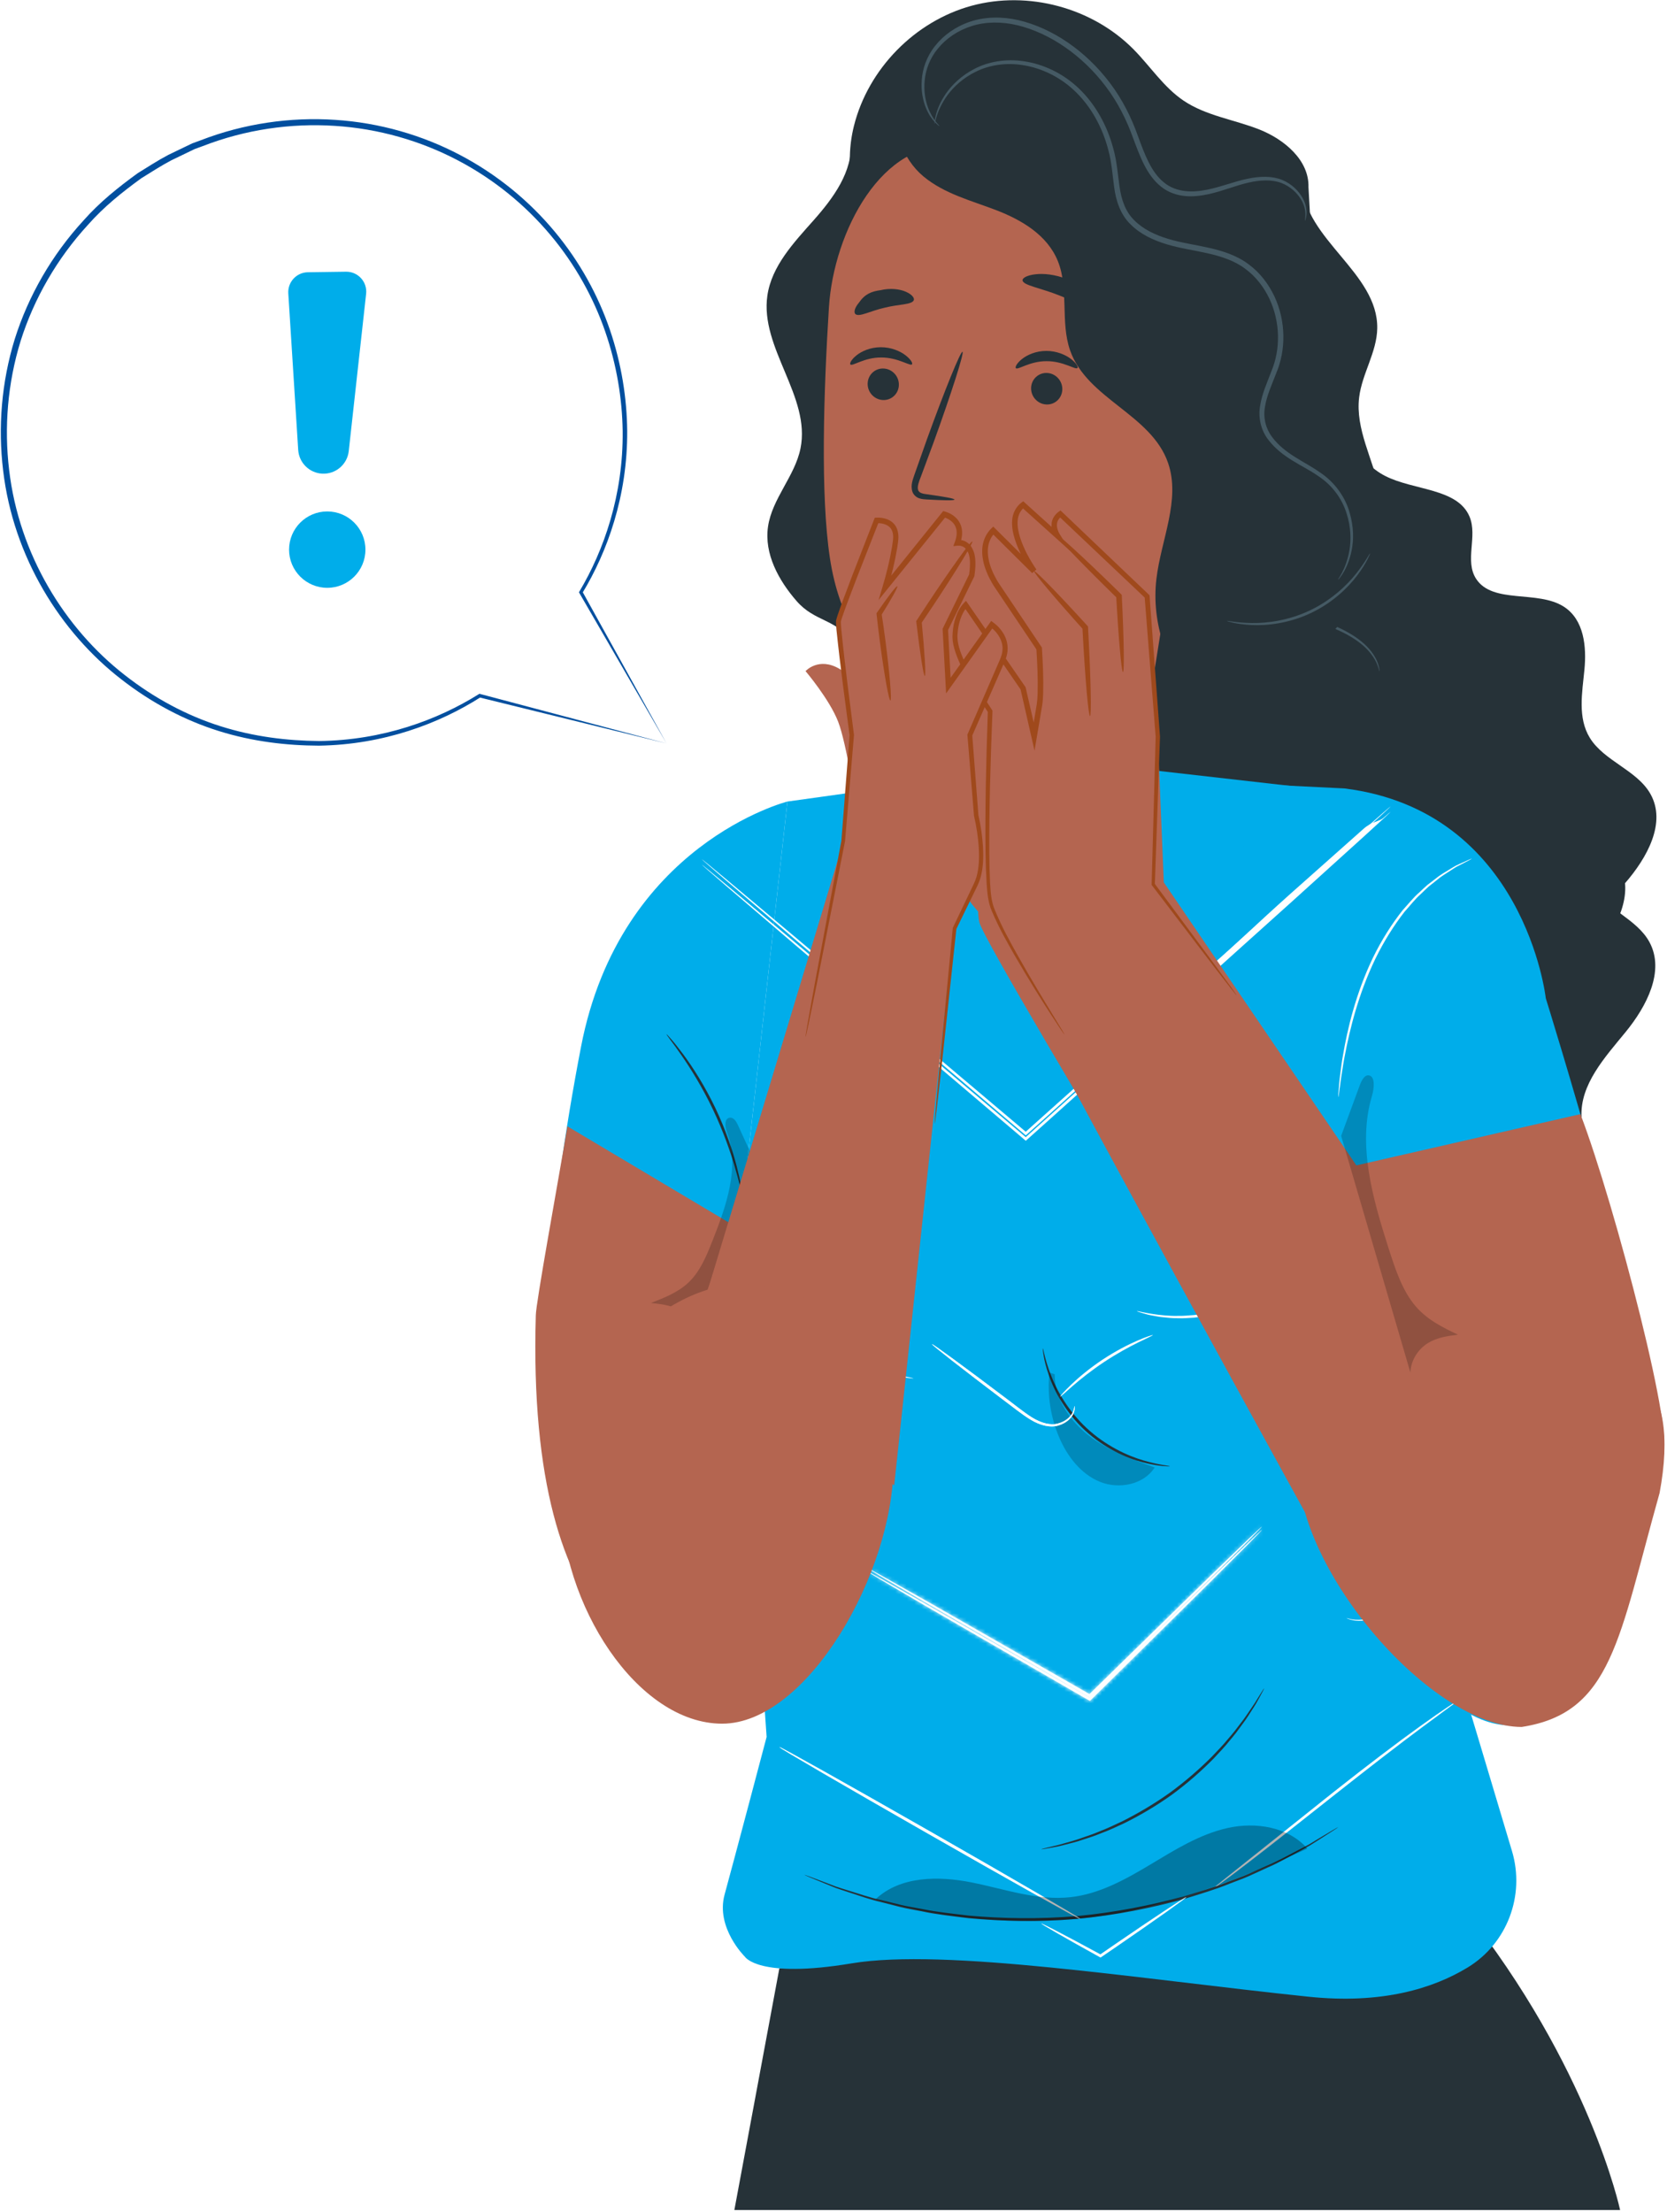 <svg xmlns="http://www.w3.org/2000/svg" width="444" height="589" viewBox="0 0 444 589" fill="none"><path d="M177.528 197.931C174.233 197.121 158.359 193.222 127.653 185.675L128.02 185.617C117.051 192.612 102.194 198.258 84.968 198.525C76.399 198.494 67.336 197.464 58.288 194.63C49.251 191.815 40.365 187.144 32.29 180.848C16.131 168.35 3.55 148.318 0.834 125.262C-0.553 113.811 0.375 101.768 3.94 90.24C7.569 78.742 13.831 67.847 22.264 58.676C26.539 53.828 31.573 49.807 36.709 46.09C39.405 44.426 42.064 42.696 44.842 41.233L49.084 39.191L51.198 38.175L53.395 37.371C65.017 32.864 77.383 31.12 89.254 31.91C101.139 32.674 112.52 36 122.476 41.237C132.45 46.464 140.998 53.561 147.709 61.621C154.438 69.682 159.331 78.695 162.441 87.791C165.551 96.901 166.968 106.062 167.049 114.719C167.152 132.111 161.716 147.03 155.1 157.922L155.106 157.472C168.975 182.497 175.981 195.14 177.528 197.931C175.929 195.173 168.679 182.666 154.329 157.914L154.2 157.689L154.335 157.462C160.782 146.624 166.039 131.868 165.843 114.725C165.716 106.193 164.276 97.18 161.18 88.23C158.082 79.293 153.24 70.452 146.601 62.551C139.979 54.651 131.564 47.705 121.764 42.597C111.979 37.479 100.81 34.24 89.15 33.509C77.503 32.752 65.381 34.476 53.993 38.902L51.84 39.69L49.768 40.689L45.611 42.693C42.887 44.129 40.284 45.828 37.639 47.459C32.608 51.106 27.673 55.047 23.483 59.8C15.215 68.791 9.075 79.465 5.508 90.732C2.008 102.027 1.084 113.836 2.428 125.072C5.06 147.683 17.352 167.368 33.191 179.699C41.106 185.911 49.824 190.534 58.7 193.338C67.586 196.16 76.504 197.215 84.948 197.291C101.922 197.114 116.612 191.648 127.516 184.822L127.69 184.712L127.884 184.764C158.45 192.871 174.25 197.062 177.528 197.931Z" fill="#004F9F"></path><path d="M76.787 78.122L79.425 119.784C79.641 123.19 82.361 125.902 85.769 126.105C89.363 126.318 92.494 123.678 92.889 120.099L97.514 78.229C97.865 75.057 95.357 72.298 92.169 72.342L82.006 72.483C78.974 72.524 76.594 75.096 76.787 78.122Z" fill="#00ADEA"></path><path d="M87.162 156.502C92.778 156.502 97.331 151.95 97.331 146.334C97.331 140.718 92.778 136.166 87.162 136.166C81.547 136.166 76.994 140.718 76.994 146.334C76.994 151.95 81.547 156.502 87.162 156.502Z" fill="#00ADEA"></path><path d="M356.894 137.893C354.999 144.795 353.087 151.857 353.559 158.998C354.032 166.14 357.345 173.506 363.616 176.953C370.817 180.91 381.805 180.195 384.811 187.84C386.868 193.068 383.526 199.575 386.448 204.373C390.589 211.173 401.802 207.314 408.389 211.786C413.489 215.248 414.125 222.467 413.559 228.604C412.994 234.74 411.834 241.381 414.915 246.719C418.474 252.889 426.656 255.299 430.037 261.568C434.195 269.276 429.243 278.679 423.699 285.459C418.155 292.238 411.46 299.467 411.935 308.213L308.644 311.38L302.188 146.99L356.894 137.893Z" fill="#263238"></path><path d="M366.194 127.171C364.299 134.073 362.387 141.135 362.859 148.276C363.332 155.418 366.644 162.784 372.916 166.231C380.116 170.188 391.105 169.473 394.111 177.118C396.168 182.347 392.826 188.853 395.748 193.652C399.889 200.452 411.102 196.593 417.689 201.065C422.788 204.527 423.424 211.745 422.859 217.882C422.293 224.019 421.134 230.659 424.214 235.997C427.774 242.167 435.955 244.577 439.337 250.846C443.495 258.554 438.542 267.957 432.999 274.737C427.455 281.517 420.76 288.746 421.234 297.491L317.943 300.658L311.487 136.269L366.194 127.171Z" fill="#263238"></path><path d="M366.152 210.126C366.072 210.142 365.957 209.336 365.396 208.014C364.826 206.701 363.685 204.922 361.74 203.241C359.802 201.559 357.137 199.983 353.985 198.681C350.845 197.334 347.216 196.133 343.777 194.011C342.068 192.952 340.52 191.667 339.314 190.175C338.101 188.688 337.225 187.031 336.648 185.378C335.515 182.05 335.379 178.861 335.482 176.258C335.595 173.641 335.934 171.552 336.202 170.119C336.333 169.402 336.459 168.851 336.55 168.478C336.642 168.106 336.703 167.911 336.728 167.917C336.786 167.929 336.669 168.724 336.49 170.165C336.313 171.603 336.055 173.69 336.012 176.273C335.974 178.842 336.17 181.956 337.298 185.146C337.868 186.732 338.718 188.304 339.881 189.711C341.036 191.124 342.514 192.349 344.172 193.376C347.501 195.435 351.101 196.657 354.254 198.047C357.436 199.404 360.143 201.064 362.09 202.845C364.047 204.627 365.165 206.523 365.664 207.904C365.903 208.601 366.052 209.153 366.097 209.539C366.159 209.92 366.177 210.122 366.152 210.126Z" fill="#455A64"></path><path d="M358.194 106.505C356.299 113.407 354.387 120.469 354.859 127.61C355.332 134.753 358.644 142.118 364.916 145.566C372.116 149.523 383.105 148.807 386.111 156.452C388.168 161.681 384.826 168.187 387.748 172.986C391.889 179.786 403.102 175.927 409.689 180.399C414.788 183.861 415.424 191.08 414.859 197.216C414.293 203.353 413.134 209.993 416.214 215.331C419.774 221.501 427.955 223.911 431.337 230.18C435.495 237.888 430.542 247.291 424.999 254.071C419.455 260.851 412.76 268.08 413.234 276.825L309.943 279.992L303.487 115.603L358.194 106.505Z" fill="#263238"></path><path d="M361.703 87.617C359.687 94.519 357.652 101.581 358.154 108.722C358.658 115.864 362.182 123.23 368.857 126.677C376.519 130.634 388.212 129.919 391.411 137.563C393.6 142.792 390.043 149.299 393.153 154.097C397.56 160.897 409.492 157.038 416.502 161.51C421.928 164.972 422.605 172.191 422.003 178.328C421.401 184.464 420.167 191.105 423.445 196.443C427.234 202.613 435.94 205.023 439.538 211.292C443.963 219 438.693 228.403 432.793 235.182C426.894 241.962 419.769 249.191 420.274 257.937L310.358 261.103L303.487 96.714L361.703 87.617Z" fill="#263238"></path><path d="M367.451 178.738C367.372 178.754 367.257 177.949 366.696 176.626C366.126 175.314 364.985 173.534 363.04 171.854C361.102 170.172 358.437 168.596 355.284 167.294C352.145 165.947 348.516 164.746 345.077 162.623C343.368 161.564 341.82 160.279 340.614 158.787C339.401 157.301 338.525 155.643 337.948 153.99C336.815 150.662 336.679 147.474 336.782 144.871C336.894 142.253 337.234 140.164 337.502 138.731C337.633 138.015 337.759 137.463 337.85 137.091C337.942 136.718 338.002 136.524 338.028 136.53C338.086 136.541 337.969 137.337 337.789 138.777C337.612 140.216 337.355 142.302 337.312 144.885C337.274 147.455 337.47 150.569 338.598 153.759C339.168 155.344 340.018 156.917 341.181 158.324C342.336 159.737 343.814 160.961 345.471 161.989C348.801 164.048 352.401 165.269 355.554 166.659C358.736 168.016 361.443 169.677 363.389 171.458C365.346 173.239 366.464 175.136 366.964 176.517C367.202 177.213 367.352 177.766 367.397 178.151C367.459 178.533 367.477 178.734 367.451 178.738Z" fill="#455A64"></path><path d="M207.581 524.045L195.596 588.385H431.507C431.507 588.385 423.422 550.314 389.835 508.156L207.581 524.045Z" fill="#263238"></path><path d="M204.184 462.446L195.718 339.375L209.73 213.402L286.331 202.717L346 209.5L380.606 338.21L390.912 453.428C390.912 453.428 396.376 471.609 402.717 492.845C406.24 504.646 401.444 517.409 390.923 523.811C381.818 529.35 368.205 533.658 348.517 531.605C303.127 526.871 251.651 518.588 226.8 522.73C201.95 526.871 198.4 520.954 198.4 520.954C198.4 520.954 190.557 513.262 193 504.387C195.443 495.511 204.184 462.446 204.184 462.446Z" fill="#00ADEA"></path><path d="M388.397 452.697C388.411 452.718 388.19 452.904 387.754 453.238C387.247 453.615 386.61 454.088 385.827 454.669C384.068 455.966 381.663 457.741 378.727 459.907C372.748 464.351 364.601 470.639 355.679 477.687C346.757 484.739 338.685 491.137 332.77 495.675C329.813 497.946 327.407 499.765 325.725 500.993C324.934 501.565 324.289 502.029 323.777 502.399C323.326 502.714 323.083 502.868 323.067 502.849C323.05 502.828 323.265 502.634 323.685 502.28C324.175 501.881 324.791 501.379 325.547 500.763C327.256 499.399 329.593 497.534 332.444 495.258C338.344 490.553 346.358 484.162 355.214 477.098C364.139 470.048 372.347 463.819 378.413 459.479C381.442 457.305 383.919 455.582 385.659 454.43C386.473 453.895 387.14 453.459 387.668 453.114C388.131 452.819 388.383 452.675 388.397 452.697Z" fill="white"></path><path d="M202.961 444.666C217.423 443.427 228.517 427.443 232.475 413.479L202.961 352.726L215.734 268.881L196.39 333.333L209.729 213.402C209.729 213.402 165.2 224.676 154.765 278.641C145.916 324.407 142.869 367.003 144.952 383.659C144.952 383.659 145.272 449.61 202.961 444.666Z" fill="#00ADEA"></path><path d="M305.024 309.984C305.024 309.984 317.056 356.985 338.837 389.447C359.665 420.487 382.362 462.831 404.959 459.129C427.558 455.427 439.356 397.667 439.356 376.095C439.356 354.521 411.714 265.765 411.714 265.765C411.714 265.765 406.179 215.883 358.057 209.908L324.182 208.25L375.618 335.863L353.988 309.984C353.988 309.984 349.779 302.607 346.309 294.952C342.838 287.295 326.92 268.231 326.92 268.231L305.024 309.984Z" fill="#00ADEA"></path><path d="M197.588 317.364C197.537 317.374 197.349 316.739 197.055 315.59C196.772 314.436 196.324 312.775 195.729 310.739C194.545 306.666 192.618 301.118 189.837 295.277C187.042 289.439 183.937 284.453 181.514 280.972C180.306 279.23 179.296 277.837 178.576 276.892C177.865 275.939 177.491 275.395 177.53 275.362C177.569 275.331 178.021 275.811 178.803 276.711C179.593 277.604 180.673 278.952 181.944 280.664C184.493 284.086 187.694 289.072 190.511 294.957C193.316 300.846 195.181 306.469 196.238 310.6C196.77 312.666 197.14 314.352 197.339 315.529C197.547 316.701 197.638 317.355 197.588 317.364Z" fill="#263238"></path><path d="M355.055 385.869C355.03 385.878 354.917 385.626 354.724 385.138C354.508 384.57 354.237 383.86 353.908 382.994C353.55 382.063 353.138 380.915 352.741 379.554C352.335 378.197 351.814 376.666 351.414 374.926C350.966 373.2 350.492 371.302 350.12 369.237C349.668 367.185 349.37 364.962 349.022 362.627C348.443 357.944 348.086 352.755 348.161 347.305C348.284 341.854 348.829 336.68 349.577 332.02C350.01 329.7 350.387 327.489 350.914 325.454C351.364 323.403 351.905 321.525 352.416 319.814C352.879 318.092 353.456 316.581 353.909 315.24C354.355 313.893 354.807 312.761 355.199 311.844C355.56 310.99 355.856 310.292 356.092 309.731C356.304 309.251 356.426 309.004 356.45 309.014C356.475 309.024 356.399 309.29 356.233 309.788C356.03 310.359 355.78 311.074 355.472 311.948C355.124 312.877 354.712 314.021 354.307 315.374C353.891 316.723 353.353 318.237 352.924 319.961C352.449 321.67 351.938 323.546 351.518 325.591C351.02 327.618 350.669 329.82 350.258 332.129C349.551 336.767 349.03 341.903 348.908 347.318C348.833 352.731 349.167 357.883 349.704 362.541C350.033 364.862 350.302 367.075 350.727 369.119C351.072 371.178 351.514 373.07 351.925 374.797C352.292 376.535 352.774 378.067 353.141 379.432C353.497 380.798 353.866 381.955 354.181 382.898C354.458 383.781 354.684 384.505 354.865 385.086C355.013 385.59 355.079 385.859 355.055 385.869Z" fill="#263238"></path><path d="M414.405 399.017C414.379 399.013 414.377 398.778 414.399 398.332C414.434 397.801 414.478 397.161 414.529 396.391C414.609 395.551 414.683 394.524 414.667 393.325C414.665 392.128 414.752 390.767 414.619 389.265C414.577 388.512 414.533 387.725 414.487 386.908C414.436 386.089 414.291 385.244 414.193 384.365C414.029 382.603 413.621 380.755 413.247 378.806C412.349 374.937 411.044 370.752 409.182 366.558C407.268 362.387 404.996 358.637 402.687 355.404C401.471 353.831 400.357 352.303 399.144 351.013C398.552 350.358 398.013 349.692 397.435 349.111C396.852 348.538 396.291 347.984 395.754 347.453C394.714 346.361 393.636 345.523 392.741 344.731C391.854 343.925 391.033 343.302 390.351 342.805C389.741 342.335 389.234 341.942 388.812 341.618C388.465 341.341 388.288 341.182 388.303 341.162C388.317 341.139 388.521 341.254 388.897 341.493C389.343 341.787 389.88 342.142 390.524 342.57C391.236 343.031 392.088 343.626 393.009 344.405C393.937 345.172 395.046 345.99 396.12 347.067C396.674 347.591 397.249 348.139 397.849 348.708C398.446 349.283 399 349.947 399.61 350.6C400.855 351.886 402.002 353.416 403.245 354.994C405.611 358.243 407.93 362.027 409.868 366.249C411.752 370.493 413.054 374.737 413.923 378.659C414.283 380.636 414.672 382.508 414.812 384.292C414.898 385.18 415.028 386.034 415.067 386.863C415.095 387.688 415.124 388.483 415.152 389.244C415.249 390.762 415.126 392.135 415.088 393.339C415.064 394.545 414.946 395.577 414.822 396.417C414.716 397.183 414.625 397.822 414.552 398.35C414.48 398.793 414.431 399.021 414.405 399.017Z" fill="#263238"></path><path d="M415.781 359.731C415.692 359.8 414.545 358.4 412.65 356.186C410.741 353.993 408.102 350.932 404.708 348.098C401.344 345.242 397.732 343.352 394.905 342.834C392.083 342.259 390.269 342.686 390.253 342.512C390.243 342.462 390.685 342.365 391.503 342.234C391.911 342.144 392.417 342.125 393.007 342.144C393.312 342.147 393.627 342.151 393.952 342.155C394.291 342.206 394.642 342.257 395.001 342.312C397.97 342.714 401.765 344.611 405.19 347.522C408.647 350.411 411.246 353.557 413.062 355.849C413.963 357.003 414.662 357.958 415.125 358.636C415.587 359.312 415.823 359.699 415.781 359.731Z" fill="#263238"></path><path d="M425.888 349.489C425.773 349.751 420.582 346.613 413.411 345.145C406.228 343.657 400.248 344.787 400.236 344.513C400.222 344.43 401.68 344.057 404.101 343.844C406.517 343.634 409.911 343.675 413.56 344.411C417.206 345.157 420.349 346.416 422.519 347.489C424.691 348.568 425.931 349.413 425.888 349.489Z" fill="#263238"></path><path d="M392 228.609C392.009 228.632 391.781 228.769 391.338 229.008C390.825 229.277 390.182 229.612 389.394 230.024C388.962 230.243 388.492 230.483 387.983 230.741C387.48 231.026 386.963 231.39 386.391 231.748C385.263 232.494 383.919 233.251 382.624 234.37C381.954 234.901 381.254 235.455 380.528 236.031C379.83 236.647 379.151 237.343 378.422 238.031C376.912 239.358 375.596 241.078 374.086 242.757C371.301 246.333 368.616 250.566 366.308 255.294C361.742 264.801 359.479 274.204 358.195 281.003C357.835 282.699 357.638 284.26 357.411 285.62C357.177 286.98 357.025 288.159 356.908 289.124C356.784 290.022 356.685 290.757 356.603 291.341C356.525 291.847 356.474 292.113 356.45 292.112C356.425 292.109 356.431 291.84 356.463 291.328C356.51 290.738 356.567 289.998 356.638 289.092C356.713 288.12 356.826 286.935 357.022 285.564C357.215 284.194 357.379 282.622 357.708 280.912C358.874 274.062 361.072 264.574 365.682 254.975C368.009 250.202 370.744 245.93 373.589 242.336C375.132 240.647 376.479 238.924 378.025 237.598C378.771 236.91 379.469 236.218 380.182 235.606C380.928 235.036 381.644 234.487 382.331 233.963C383.659 232.859 385.036 232.123 386.192 231.405C386.78 231.059 387.31 230.709 387.827 230.44C388.349 230.201 388.83 229.979 389.274 229.775C390.088 229.411 390.753 229.114 391.283 228.876C391.746 228.679 391.992 228.587 392 228.609Z" fill="white"></path><path d="M196.25 326.75L151.125 299.875C148.486 315.583 142.71 347.043 142.71 350.209C140.12 439.13 177.842 449.61 197.027 443.734L187.674 346.252L196.25 326.75Z" fill="#B46550"></path><path d="M185.129 353.509C185.181 353.636 183.217 354.424 180.278 356.115C177.338 357.797 173.481 360.508 169.873 364.21C166.276 367.927 163.679 371.86 162.083 374.849C160.479 377.837 159.748 379.822 159.621 379.774C159.573 379.755 159.721 379.249 160.032 378.342C160.328 377.43 160.863 376.148 161.614 374.606C163.106 371.521 165.679 367.466 169.337 363.689C173.004 359.924 176.983 357.234 180.023 355.652C181.542 354.856 182.809 354.285 183.711 353.961C184.607 353.626 185.109 353.462 185.129 353.509Z" fill="#263238"></path><path d="M311.569 390.379C311.566 390.422 310.867 390.425 309.61 390.305C308.352 390.189 306.538 389.902 304.349 389.318C299.989 388.18 294.087 385.558 288.979 380.822C283.867 376.084 280.808 370.394 279.346 366.132C278.599 363.994 278.176 362.206 277.966 360.961C277.753 359.717 277.702 359.019 277.746 359.013C277.896 358.983 278.244 361.77 279.844 365.948C281.414 370.107 284.486 375.632 289.489 380.272C294.492 384.909 300.231 387.557 304.496 388.809C308.781 390.091 311.588 390.229 311.569 390.379Z" fill="#263238"></path><path d="M356.438 486.448C356.447 486.459 356.344 486.539 356.133 486.681C355.886 486.846 355.578 487.052 355.197 487.307C354.315 487.872 353.095 488.655 351.549 489.647C350.748 490.153 349.864 490.711 348.9 491.323C347.915 491.906 346.807 492.472 345.634 493.117C343.269 494.365 340.644 495.927 337.543 497.249C336.011 497.95 334.405 498.685 332.735 499.449C331.057 500.2 329.243 500.816 327.401 501.546C323.736 503.065 319.666 504.241 315.415 505.573C306.831 507.95 297.201 509.91 286.956 510.88C276.697 511.74 266.871 511.519 257.999 510.701C253.579 510.143 249.365 509.707 245.488 508.862C243.546 508.472 241.651 508.186 239.867 507.744C238.087 507.288 236.378 506.849 234.745 506.431C231.458 505.68 228.598 504.606 226.05 503.798C224.783 503.372 223.591 503.011 222.517 502.611C221.461 502.18 220.493 501.788 219.615 501.431C217.919 500.729 216.579 500.175 215.611 499.775C215.19 499.592 214.851 499.445 214.578 499.327C214.347 499.222 214.231 499.163 214.237 499.15C214.241 499.139 214.367 499.175 214.609 499.257C214.888 499.356 215.238 499.48 215.671 499.635C216.651 500.003 218.005 500.513 219.721 501.159C220.603 501.495 221.578 501.87 222.639 502.275C223.717 502.654 224.913 502.995 226.182 503.401C228.734 504.169 231.596 505.203 234.88 505.92C236.51 506.321 238.216 506.742 239.993 507.18C241.773 507.608 243.664 507.875 245.601 508.252C249.465 509.067 253.664 509.478 258.068 510.016C266.903 510.792 276.681 510.992 286.89 510.136C297.086 509.167 306.671 507.239 315.227 504.911C319.463 503.602 323.523 502.454 327.182 500.966C329.021 500.254 330.834 499.654 332.51 498.918C334.182 498.172 335.787 497.454 337.32 496.77C340.425 495.484 343.057 493.959 345.436 492.75C346.613 492.124 347.729 491.579 348.722 491.015C349.696 490.426 350.588 489.887 351.397 489.398C352.972 488.459 354.214 487.717 355.113 487.18C355.512 486.953 355.833 486.767 356.092 486.619C356.315 486.495 356.431 486.436 356.438 486.448Z" fill="#263238"></path><path d="M336.691 449.518C336.714 449.531 336.601 449.771 336.37 450.219C336.091 450.737 335.742 451.38 335.321 452.161C334.871 453.009 334.289 454.029 333.532 455.161C332.786 456.301 331.993 457.64 330.944 459C330.435 459.694 329.901 460.417 329.348 461.171C328.788 461.922 328.14 462.652 327.505 463.436C326.253 465.025 324.753 466.576 323.207 468.239C320.014 471.469 316.276 474.8 312.036 477.889C307.765 480.94 303.426 483.439 299.355 485.451C297.288 486.395 295.342 487.33 293.442 488.016C291.574 488.789 289.785 489.369 288.147 489.882C286.525 490.449 285.004 490.78 283.688 491.13C282.374 491.492 281.223 491.72 280.276 491.881C279.401 492.035 278.683 492.161 278.103 492.264C277.606 492.344 277.342 492.373 277.338 492.348C277.334 492.321 277.587 492.243 278.076 492.117C278.647 491.977 279.355 491.806 280.216 491.597C281.149 491.393 282.285 491.125 283.583 490.727C284.88 490.34 286.383 489.976 287.984 489.38C289.601 488.836 291.368 488.232 293.211 487.441C295.089 486.734 297.011 485.784 299.053 484.832C303.075 482.803 307.365 480.305 311.6 477.284C315.803 474.219 319.522 470.934 322.717 467.757C324.263 466.12 325.77 464.596 327.033 463.038C327.673 462.268 328.328 461.553 328.898 460.816C329.46 460.078 330.003 459.367 330.521 458.688C331.588 457.357 332.41 456.048 333.186 454.937C333.974 453.83 334.587 452.838 335.075 452.016C335.545 451.265 335.931 450.648 336.243 450.148C336.512 449.722 336.669 449.505 336.691 449.518Z" fill="#263238"></path><path d="M303.476 314.782C303.345 314.916 300.947 312.436 299.15 308.631C297.328 304.837 296.917 301.413 297.102 301.395C297.324 301.346 298.052 304.621 299.827 308.31C301.571 312.011 303.655 314.641 303.476 314.782Z" fill="#263238"></path><path d="M313.644 293.203C315.382 297.14 316.945 300.264 317.135 300.18C317.325 300.096 316.069 296.837 314.331 292.899C312.593 288.962 311.03 285.838 310.84 285.922C310.65 286.006 311.906 289.266 313.644 293.203Z" fill="#263238"></path><path d="M331.972 286.285C331.763 286.356 330.621 283.371 328.766 279.913C326.928 276.449 325.084 273.836 325.261 273.703C325.409 273.579 327.553 276.03 329.428 279.561C331.316 283.083 332.157 286.231 331.972 286.285Z" fill="#263238"></path><path d="M241.646 308.467C241.447 308.41 242.423 304.446 243.823 299.614C244.578 297.007 245.305 294.682 245.836 293.126L245.829 293.158C246.108 291.731 246.321 290.886 246.414 290.9C246.508 290.915 246.467 291.784 246.321 293.231V293.237L246.315 293.266C245.932 294.863 245.3 297.217 244.545 299.823C243.142 304.653 241.846 308.525 241.646 308.467Z" fill="#263238"></path><path d="M224.774 283.45C225.895 280.113 226.644 277.355 226.448 277.289C226.251 277.223 225.183 279.874 224.062 283.21C222.94 286.546 222.191 289.305 222.387 289.371C222.584 289.437 223.652 286.786 224.774 283.45Z" fill="#263238"></path><g opacity="0.2"><path d="M184.56 354.119C184.474 351.686 182.625 349.596 180.445 348.512C178.265 347.429 175.785 347.158 173.363 346.906C176.917 345.534 180.568 344.101 183.342 341.489C186.496 338.521 188.179 334.355 189.772 330.328C193.424 321.092 197.104 310.803 193.635 301.496C193.097 300.051 192.832 297.784 194.359 297.575C195.382 297.436 196.089 298.541 196.517 299.479C197.979 302.682 199.443 305.885 200.904 309.087" fill="black"></path></g><g opacity="0.2"><path d="M279.502 365.44C278.892 371.306 279.807 377.327 282.135 382.745C284.291 387.765 287.884 392.446 292.943 394.509C298 396.573 304.612 395.304 307.547 390.696C301.446 388.488 295.239 386.223 290.087 382.278C284.934 378.335 280.909 372.375 280.911 365.888" fill="black"></path></g><path d="M370.409 214.676C370.418 214.684 370.268 214.837 369.966 215.123C369.639 215.428 369.191 215.845 368.617 216.381C367.394 217.5 365.633 219.108 363.38 221.167C358.783 225.324 352.179 231.298 344.026 238.67C327.615 253.417 304.984 273.752 279.989 296.212C277.751 298.219 275.533 300.205 273.457 302.065L273.215 302.283L272.966 302.072C248.855 281.605 227.318 263.321 211.777 250.127C204.061 243.532 197.836 238.212 193.508 234.514C191.389 232.684 189.738 231.258 188.588 230.263C188.051 229.79 187.631 229.42 187.322 229.147C187.04 228.893 186.899 228.757 186.908 228.749C186.915 228.741 187.071 228.857 187.37 229.094C187.691 229.355 188.125 229.706 188.682 230.158C189.853 231.129 191.533 232.523 193.69 234.311C198.052 237.968 204.33 243.231 212.109 249.753C227.689 262.902 249.279 281.123 273.45 301.524L272.959 301.531C275.034 299.671 277.253 297.683 279.489 295.678C304.542 273.279 327.224 252.999 343.675 238.293C351.892 230.993 358.553 225.077 363.187 220.96C365.479 218.946 367.27 217.37 368.517 216.275C369.112 215.763 369.575 215.363 369.915 215.07C370.233 214.8 370.401 214.666 370.409 214.676Z" fill="white"></path><path d="M370.409 216.115C370.418 216.123 370.268 216.275 369.966 216.562C369.639 216.867 369.191 217.284 368.617 217.82C367.394 218.939 365.633 220.547 363.38 222.606C358.783 226.763 352.179 232.737 344.026 240.109C327.615 254.856 304.984 275.191 279.989 297.651C277.751 299.658 275.533 301.644 273.457 303.504L273.215 303.722L272.966 303.511C248.855 283.044 227.318 264.76 211.777 251.566C204.061 244.971 197.836 239.651 193.508 235.953C191.389 234.123 189.738 232.697 188.588 231.702C188.051 231.229 187.631 230.859 187.322 230.586C187.04 230.332 186.899 230.196 186.908 230.188C186.915 230.18 187.071 230.295 187.37 230.533C187.691 230.794 188.125 231.145 188.682 231.597C189.853 232.568 191.533 233.962 193.69 235.75C198.052 239.407 204.33 244.67 212.109 251.192C227.689 264.341 249.279 282.562 273.45 302.963L272.959 302.97C275.034 301.11 277.253 299.122 279.489 297.117C304.542 274.718 327.224 252.688 343.675 237.982C351.892 230.682 358.553 224.766 363.187 220.649C365.479 218.635 367.27 218.809 368.517 217.714C369.112 217.202 369.575 216.801 369.915 216.508C370.233 216.239 370.401 216.105 370.409 216.115Z" fill="white"></path><path d="M425.888 441.495C425.865 441.484 425.975 441.169 426.206 440.58C426.473 439.924 426.819 439.075 427.246 438.023C427.698 436.914 428.315 435.586 428.81 433.956C429.082 433.146 429.373 432.287 429.679 431.376C429.833 430.92 429.991 430.451 430.154 429.969C430.301 429.482 430.411 428.973 430.547 428.455C431.05 426.379 431.725 424.133 432.055 421.639C432.236 420.397 432.537 419.128 432.639 417.796C432.748 416.462 432.86 415.091 432.975 413.688C433.221 408.055 432.8 401.826 431.374 395.471C430.004 389.094 427.663 383.292 425.242 378.199C422.857 373.072 420.118 368.755 417.824 365.148C415.427 361.604 413.431 358.765 411.952 356.882C411.273 355.97 410.725 355.234 410.303 354.666C409.932 354.155 409.748 353.878 409.768 353.86C409.788 353.845 410.013 354.089 410.421 354.571C410.872 355.118 411.457 355.824 412.183 356.701C413.735 358.534 415.804 361.331 418.267 364.852C420.629 368.437 423.429 372.747 425.865 377.898C428.339 383.012 430.721 388.859 432.106 395.305C433.548 401.728 433.955 408.035 433.667 413.724C433.539 415.143 433.416 416.527 433.295 417.874C433.178 419.219 432.863 420.497 432.667 421.747C432.308 424.259 431.597 426.515 431.056 428.599C430.911 429.117 430.791 429.63 430.636 430.117C430.463 430.599 430.296 431.068 430.131 431.525C429.803 432.433 429.495 433.294 429.203 434.101C428.667 435.725 428.008 437.045 427.513 438.14C427.031 439.171 426.643 440.003 426.342 440.645C426.067 441.213 425.911 441.507 425.888 441.495Z" fill="white"></path><path d="M358.656 430.807C358.672 430.681 360.118 431.499 362.858 431.197C365.535 430.927 369.465 429.18 372.215 425.081C375.02 421.055 376.72 415.334 378.623 409.127C380.446 402.873 381.977 395.856 382.928 388.4C384.884 373.459 383.956 359.741 382.482 350.008C381.708 345.138 380.882 341.23 380.251 338.544C379.94 337.256 379.691 336.229 379.504 335.453C379.341 334.744 379.268 334.368 379.294 334.359C379.318 334.352 379.441 334.715 379.651 335.411C379.871 336.18 380.164 337.197 380.533 338.472C381.253 341.142 382.16 345.046 383.006 349.925C384.618 359.672 385.638 373.469 383.669 388.494C382.714 395.993 381.153 403.046 379.284 409.322C377.334 415.544 375.587 421.275 372.646 425.386C371.194 427.425 369.463 428.983 367.715 429.944C365.979 430.93 364.278 431.37 362.886 431.486C361.486 431.612 360.397 431.416 359.695 431.21C358.991 431.007 358.656 430.807 358.656 430.807Z" fill="white"></path><path d="M347.714 333.944C347.754 333.974 347.356 334.555 346.593 335.582C346.221 336.103 345.743 336.725 345.115 337.384C344.497 338.05 343.838 338.856 342.973 339.611C342.141 340.401 341.219 341.256 340.134 342.06C339.1 342.931 337.879 343.702 336.618 344.546C334.028 346.128 331.025 347.621 327.71 348.765C324.377 349.865 321.082 350.495 318.064 350.807C316.548 350.899 315.11 351.026 313.76 350.958C312.41 350.975 311.157 350.854 310.017 350.729C308.872 350.653 307.859 350.411 306.964 350.256C306.065 350.111 305.31 349.908 304.697 349.718C303.468 349.362 302.799 349.144 302.812 349.093C302.853 348.929 305.556 349.808 310.068 350.201C311.196 350.292 312.432 350.381 313.761 350.338C315.092 350.378 316.505 350.23 317.995 350.121C320.961 349.777 324.193 349.135 327.468 348.054C330.73 346.931 333.687 345.482 336.255 343.958C337.505 343.145 338.721 342.407 339.756 341.568C340.841 340.797 341.769 339.98 342.61 339.223C345.963 336.175 347.58 333.839 347.714 333.944Z" fill="white"></path><path d="M365.922 318.142C365.973 318.145 365.97 318.687 365.919 319.67C365.883 320.654 365.714 322.07 365.406 323.803C365.109 325.539 364.589 327.577 363.858 329.79C363.094 331.991 362.097 334.362 360.825 336.735C359.529 339.098 358.081 341.221 356.651 343.062C355.192 344.88 353.766 346.427 352.473 347.621C351.186 348.824 350.091 349.736 349.286 350.301C348.488 350.878 348.037 351.177 348.005 351.135C347.92 351.027 349.652 349.718 352.101 347.243C353.333 346.014 354.698 344.453 356.106 342.639C357.484 340.803 358.891 338.7 360.166 336.375C361.419 334.041 362.417 331.718 363.206 329.562C363.96 327.394 364.527 325.398 364.888 323.698C365.629 320.296 365.785 318.132 365.922 318.142Z" fill="white"></path><mask id="path-39-inside-1_6236_169171" fill="white"><path d="M336.108 406.433C336.118 406.442 336.046 406.528 335.899 406.691C335.719 406.882 335.502 407.112 335.235 407.394C334.596 408.046 333.725 408.932 332.626 410.053C330.291 412.387 326.988 415.686 322.918 419.754C314.616 427.948 303.196 439.223 290.495 451.763L290.292 451.961L290.044 451.82C289.378 451.436 288.66 451.025 287.938 450.61C272.001 441.406 257.577 433.075 247.07 427.009C241.902 423.981 237.699 421.522 234.728 419.783C233.32 418.94 232.208 418.273 231.391 417.784C231.046 417.57 230.764 417.393 230.533 417.248C230.342 417.124 230.247 417.055 230.254 417.043C230.261 417.032 230.368 417.078 230.572 417.181C230.814 417.309 231.108 417.463 231.469 417.653C232.302 418.111 233.438 418.738 234.874 419.53C237.874 421.22 242.118 423.609 247.336 426.55C257.872 432.568 272.335 440.832 288.314 449.961C289.034 450.376 289.754 450.789 290.42 451.171L289.971 451.229C302.734 438.754 314.213 427.537 322.554 419.383C326.694 415.387 330.052 412.144 332.427 409.85C333.567 408.771 334.468 407.918 335.131 407.291C335.417 407.029 335.653 406.816 335.846 406.639C336.012 406.494 336.099 406.424 336.108 406.433Z"></path></mask><path d="M336.108 406.433C336.118 406.442 336.046 406.528 335.899 406.691C335.719 406.882 335.502 407.112 335.235 407.394C334.596 408.046 333.725 408.932 332.626 410.053C330.291 412.387 326.988 415.686 322.918 419.754C314.616 427.948 303.196 439.223 290.495 451.763L290.292 451.961L290.044 451.82C289.378 451.436 288.66 451.025 287.938 450.61C272.001 441.406 257.577 433.075 247.07 427.009C241.902 423.981 237.699 421.522 234.728 419.783C233.32 418.94 232.208 418.273 231.391 417.784C231.046 417.57 230.764 417.393 230.533 417.248C230.342 417.124 230.247 417.055 230.254 417.043C230.261 417.032 230.368 417.078 230.572 417.181C230.814 417.309 231.108 417.463 231.469 417.653C232.302 418.111 233.438 418.738 234.874 419.53C237.874 421.22 242.118 423.609 247.336 426.55C257.872 432.568 272.335 440.832 288.314 449.961C289.034 450.376 289.754 450.789 290.42 451.171L289.971 451.229C302.734 438.754 314.213 427.537 322.554 419.383C326.694 415.387 330.052 412.144 332.427 409.85C333.567 408.771 334.468 407.918 335.131 407.291C335.417 407.029 335.653 406.816 335.846 406.639C336.012 406.494 336.099 406.424 336.108 406.433Z" fill="white"></path><path d="M336.108 406.433L333.279 409.262L333.388 409.37L333.505 409.47L336.108 406.433ZM335.899 406.691L338.814 409.43L338.842 409.401L338.869 409.371L335.899 406.691ZM335.235 407.394L338.091 410.194L338.114 410.171L338.136 410.148L335.235 407.394ZM332.626 410.053L335.453 412.883L335.468 412.868L335.482 412.854L332.626 410.053ZM322.918 419.754L325.728 422.601L325.737 422.592L325.745 422.583L322.918 419.754ZM290.495 451.763L293.293 454.621L293.299 454.615L293.305 454.609L290.495 451.763ZM290.292 451.961L288.312 455.437L290.934 456.931L293.09 454.82L290.292 451.961ZM290.044 451.82L288.046 455.285L288.055 455.291L288.064 455.296L290.044 451.82ZM287.938 450.61L285.937 454.074L285.947 454.08L287.938 450.61ZM247.07 427.009L245.048 430.46L245.059 430.467L245.07 430.473L247.07 427.009ZM234.728 419.783L232.672 423.214L232.689 423.224L232.707 423.235L234.728 419.783ZM231.391 417.784L229.281 421.183L229.309 421.2L229.337 421.216L231.391 417.784ZM230.533 417.248L228.361 420.607L228.38 420.618L228.398 420.63L230.533 417.248ZM230.572 417.181L232.445 413.647L232.413 413.63L232.381 413.614L230.572 417.181ZM231.469 417.653L233.394 414.147L233.363 414.13L233.331 414.113L231.469 417.653ZM234.874 419.53L236.838 416.045L236.822 416.036L236.805 416.026L234.874 419.53ZM247.336 426.55L249.321 423.077L249.31 423.071L249.3 423.065L247.336 426.55ZM288.314 449.961L290.307 446.493L290.298 446.488L288.314 449.961ZM290.42 451.171L290.929 455.139L302.723 453.626L292.413 447.703L290.42 451.171ZM289.971 451.229L287.175 448.368L278.636 456.715L290.48 455.196L289.971 451.229ZM322.554 419.383L319.776 416.505L319.767 416.514L319.758 416.522L322.554 419.383ZM332.427 409.85L329.677 406.946L329.663 406.959L329.649 406.973L332.427 409.85ZM335.131 407.291L332.431 404.339L332.407 404.362L332.382 404.385L335.131 407.291ZM335.846 406.639L333.207 403.633L333.174 403.662L333.141 403.692L335.846 406.639ZM333.505 409.47C332.302 408.44 332.103 407.104 332.109 406.403C332.114 405.745 332.283 405.251 332.354 405.059C332.507 404.643 332.696 404.352 332.736 404.291C332.856 404.104 332.962 403.977 332.963 403.976C332.997 403.934 333.001 403.932 332.93 404.01L338.869 409.371C338.944 409.287 339.058 409.16 339.162 409.032C339.198 408.988 339.329 408.828 339.465 408.618C339.512 408.544 339.706 408.244 339.862 407.821C339.934 407.625 340.103 407.129 340.109 406.468C340.114 405.765 339.915 404.428 338.711 403.396L333.505 409.47ZM332.985 403.951C332.809 404.138 332.597 404.363 332.333 404.641L338.136 410.148C338.408 409.861 338.629 409.627 338.814 409.43L332.985 403.951ZM332.378 404.594C331.739 405.247 330.873 406.128 329.77 407.252L335.482 412.854C336.577 411.737 337.453 410.846 338.091 410.194L332.378 404.594ZM329.798 407.224C327.463 409.558 324.161 412.857 320.091 416.925L325.745 422.583C329.815 418.516 333.118 415.216 335.453 412.883L329.798 407.224ZM320.108 416.907C311.806 425.102 300.385 436.377 287.684 448.916L293.305 454.609C306.006 442.07 317.426 430.795 325.728 422.601L320.108 416.907ZM287.697 448.904L287.494 449.103L293.09 454.82L293.293 454.621L287.697 448.904ZM292.272 448.486L292.025 448.345L288.064 455.296L288.312 455.437L292.272 448.486ZM292.043 448.355C291.372 447.968 290.648 447.554 289.928 447.141L285.947 454.08C286.672 454.496 287.385 454.904 288.046 455.285L292.043 448.355ZM289.938 447.146C274.002 437.942 259.577 429.611 249.07 423.545L245.07 430.473C255.576 436.539 270.001 444.87 285.937 454.074L289.938 447.146ZM249.092 423.557C243.923 420.53 239.718 418.07 236.749 416.331L232.707 423.235C235.679 424.975 239.88 427.433 245.048 430.46L249.092 423.557ZM236.784 416.352C235.376 415.508 234.263 414.842 233.445 414.352L229.337 421.216C230.153 421.705 231.265 422.371 232.672 423.214L236.784 416.352ZM233.501 414.386C233.165 414.177 232.891 414.005 232.669 413.865L228.398 420.63C228.636 420.78 228.927 420.963 229.281 421.183L233.501 414.386ZM232.705 413.889C232.623 413.836 232.63 413.838 232.679 413.874C232.685 413.878 232.817 413.972 232.979 414.121C233.034 414.172 233.279 414.396 233.524 414.743C233.637 414.904 233.912 415.312 234.089 415.907C234.268 416.511 234.482 417.826 233.646 419.163L226.862 414.923C226.026 416.262 226.24 417.579 226.42 418.185C226.597 418.783 226.873 419.194 226.989 419.357C227.239 419.711 227.491 419.943 227.557 420.004C227.741 420.173 227.907 420.295 227.959 420.333C228.102 420.437 228.252 420.536 228.361 420.607L232.705 413.889ZM233.646 419.163C232.853 420.432 231.665 420.827 231.118 420.948C230.553 421.072 230.096 421.043 229.904 421.026C229.495 420.989 229.19 420.895 229.115 420.872C228.905 420.809 228.757 420.743 228.748 420.739C228.688 420.713 228.679 420.706 228.763 420.749L232.381 413.614C232.261 413.553 232.097 413.471 231.931 413.399C231.869 413.372 231.68 413.291 231.442 413.218C231.353 413.191 231.036 413.095 230.619 413.058C230.423 413.04 229.963 413.011 229.396 413.136C228.846 413.257 227.656 413.653 226.862 414.923L233.646 419.163ZM228.7 420.716C228.949 420.848 229.252 421.007 229.607 421.194L233.331 414.113C232.963 413.92 232.679 413.771 232.445 413.647L228.7 420.716ZM229.543 421.159C230.373 421.615 231.504 422.239 232.944 423.033L236.805 416.026C235.373 415.237 234.231 414.607 233.394 414.147L229.543 421.159ZM232.911 423.014C236.105 424.814 239.962 426.986 245.373 430.034L249.3 423.065C244.273 420.232 239.644 417.626 236.838 416.045L232.911 423.014ZM245.352 430.023C255.887 436.042 270.351 444.305 286.329 453.434L290.298 446.488C274.319 437.359 259.856 429.095 249.321 423.077L245.352 430.023ZM286.32 453.429C287.041 453.844 287.763 454.258 288.427 454.64L292.413 447.703C291.744 447.319 291.028 446.908 290.307 446.493L286.32 453.429ZM289.911 447.204L289.462 447.261L290.48 455.196L290.929 455.139L289.911 447.204ZM292.767 454.089C305.529 441.615 317.009 430.397 325.35 422.243L319.758 416.522C311.417 424.677 299.938 435.893 287.175 448.368L292.767 454.089ZM325.332 422.261C329.472 418.265 332.831 415.021 335.206 412.728L329.649 406.973C327.273 409.267 323.915 412.509 319.776 416.505L325.332 422.261ZM335.178 412.755C336.318 411.675 337.217 410.823 337.879 410.197L332.382 404.385C331.718 405.013 330.816 405.868 329.677 406.946L335.178 412.755ZM337.83 410.242C338.072 410.022 338.373 409.749 338.551 409.586L333.141 403.692C332.933 403.883 332.763 404.036 332.431 404.339L337.83 410.242ZM338.486 409.644C338.556 409.582 338.553 409.587 338.508 409.623C338.503 409.627 338.384 409.722 338.21 409.831C338.15 409.869 337.89 410.033 337.52 410.173C337.351 410.237 336.918 410.392 336.337 410.426C335.792 410.457 334.428 410.41 333.279 409.262L338.936 403.605C337.787 402.455 336.421 402.407 335.874 402.439C335.29 402.473 334.854 402.628 334.682 402.694C334.305 402.837 334.035 403.006 333.963 403.051C333.765 403.176 333.612 403.295 333.564 403.334C333.431 403.438 333.301 403.55 333.207 403.633L338.486 409.644Z" fill="white" mask="url(#path-39-inside-1_6236_169171)"></path><mask id="path-41-inside-2_6236_169171" fill="white"><path d="M336.108 407.323C336.118 407.332 336.046 407.418 335.899 407.581C335.719 407.772 335.502 408.002 335.235 408.284C334.596 408.936 333.725 409.823 332.626 410.943C330.291 413.277 326.988 416.577 322.918 420.644C314.616 428.838 303.196 440.113 290.495 452.653L290.292 452.851L290.044 452.71C289.378 452.326 288.66 451.915 287.938 451.5C272.001 442.296 257.577 433.965 247.07 427.899C241.902 424.872 237.699 422.413 234.728 420.673C233.32 419.83 232.208 419.164 231.391 418.674C231.046 418.46 230.764 418.283 230.533 418.138C230.342 418.014 230.247 417.945 230.254 417.933C230.261 417.922 230.368 417.968 230.572 418.071C230.814 418.2 231.108 418.353 231.469 418.543C232.302 419.001 233.438 419.628 234.874 420.42C237.874 422.11 242.118 424.499 247.336 427.44C257.872 433.459 272.335 441.722 288.314 450.851C289.034 451.266 289.754 451.679 290.42 452.062L289.971 452.119C302.734 439.644 314.213 428.427 322.554 420.273C326.694 416.277 330.052 413.034 332.427 410.741C333.567 409.661 334.468 408.808 335.131 408.181C335.417 407.919 335.653 407.706 335.846 407.529C336.012 407.384 336.099 407.315 336.108 407.323Z"></path></mask><path d="M336.108 407.323C336.118 407.332 336.046 407.418 335.899 407.581C335.719 407.772 335.502 408.002 335.235 408.284C334.596 408.936 333.725 409.823 332.626 410.943C330.291 413.277 326.988 416.577 322.918 420.644C314.616 428.838 303.196 440.113 290.495 452.653L290.292 452.851L290.044 452.71C289.378 452.326 288.66 451.915 287.938 451.5C272.001 442.296 257.577 433.965 247.07 427.899C241.902 424.872 237.699 422.413 234.728 420.673C233.32 419.83 232.208 419.164 231.391 418.674C231.046 418.46 230.764 418.283 230.533 418.138C230.342 418.014 230.247 417.945 230.254 417.933C230.261 417.922 230.368 417.968 230.572 418.071C230.814 418.2 231.108 418.353 231.469 418.543C232.302 419.001 233.438 419.628 234.874 420.42C237.874 422.11 242.118 424.499 247.336 427.44C257.872 433.459 272.335 441.722 288.314 450.851C289.034 451.266 289.754 451.679 290.42 452.062L289.971 452.119C302.734 439.644 314.213 428.427 322.554 420.273C326.694 416.277 330.052 413.034 332.427 410.741C333.567 409.661 334.468 408.808 335.131 408.181C335.417 407.919 335.653 407.706 335.846 407.529C336.012 407.384 336.099 407.315 336.108 407.323Z" fill="white"></path><path d="M336.108 407.323L333.279 410.152L333.388 410.26L333.505 410.36L336.108 407.323ZM335.899 407.581L338.814 410.32L338.842 410.291L338.869 410.261L335.899 407.581ZM335.235 408.284L338.091 411.084L338.114 411.061L338.136 411.038L335.235 408.284ZM332.626 410.943L335.453 413.773L335.468 413.759L335.482 413.744L332.626 410.943ZM322.918 420.644L325.728 423.491L325.737 423.482L325.745 423.474L322.918 420.644ZM290.495 452.653L293.293 455.511L293.299 455.505L293.305 455.499L290.495 452.653ZM290.292 452.851L288.312 456.327L290.934 457.821L293.09 455.71L290.292 452.851ZM290.044 452.71L288.046 456.176L288.055 456.181L288.064 456.186L290.044 452.71ZM287.938 451.5L285.937 454.964L285.947 454.97L287.938 451.5ZM247.07 427.899L245.048 431.35L245.059 431.357L245.07 431.363L247.07 427.899ZM234.728 420.673L232.672 424.104L232.689 424.115L232.707 424.125L234.728 420.673ZM231.391 418.674L229.281 422.073L229.309 422.09L229.337 422.106L231.391 418.674ZM230.533 418.138L228.361 421.497L228.38 421.508L228.398 421.52L230.533 418.138ZM230.572 418.071L232.445 414.537L232.413 414.52L232.381 414.504L230.572 418.071ZM231.469 418.543L233.394 415.037L233.363 415.02L233.331 415.003L231.469 418.543ZM234.874 420.42L236.838 416.935L236.822 416.926L236.805 416.916L234.874 420.42ZM247.336 427.44L249.321 423.967L249.31 423.961L249.3 423.955L247.336 427.44ZM288.314 450.851L290.307 447.384L290.298 447.378L288.314 450.851ZM290.42 452.062L290.929 456.029L302.723 454.517L292.413 448.593L290.42 452.062ZM289.971 452.119L287.175 449.259L278.636 457.606L290.48 456.087L289.971 452.119ZM322.554 420.273L319.776 417.395L319.767 417.404L319.758 417.413L322.554 420.273ZM332.427 410.741L329.677 407.836L329.663 407.849L329.649 407.863L332.427 410.741ZM335.131 408.181L332.431 405.229L332.407 405.252L332.382 405.275L335.131 408.181ZM335.846 407.529L333.207 404.524L333.174 404.553L333.141 404.582L335.846 407.529ZM333.505 410.36C332.302 409.33 332.103 407.995 332.109 407.293C332.114 406.635 332.283 406.141 332.354 405.949C332.507 405.533 332.696 405.242 332.736 405.181C332.856 404.994 332.962 404.867 332.963 404.866C332.997 404.824 333.001 404.822 332.93 404.901L338.869 410.261C338.944 410.177 339.058 410.05 339.162 409.923C339.198 409.878 339.329 409.718 339.465 409.508C339.512 409.435 339.706 409.134 339.862 408.711C339.934 408.516 340.103 408.019 340.109 407.358C340.114 406.655 339.915 405.318 338.711 404.286L333.505 410.36ZM332.985 404.841C332.809 405.028 332.597 405.253 332.333 405.531L338.136 411.038C338.408 410.752 338.629 410.517 338.814 410.32L332.985 404.841ZM332.378 405.484C331.739 406.137 330.873 407.018 329.77 408.143L335.482 413.744C336.577 412.627 337.453 411.736 338.091 411.084L332.378 405.484ZM329.798 408.114C327.463 410.448 324.161 413.747 320.091 417.815L325.745 423.474C329.815 419.406 333.118 416.107 335.453 413.773L329.798 408.114ZM320.108 417.797C311.806 425.992 300.385 437.267 287.684 449.806L293.305 455.499C306.006 442.96 317.426 431.685 325.728 423.491L320.108 417.797ZM287.697 449.794L287.494 449.993L293.09 455.71L293.293 455.511L287.697 449.794ZM292.272 449.376L292.025 449.235L288.064 456.186L288.312 456.327L292.272 449.376ZM292.043 449.245C291.372 448.858 290.648 448.444 289.928 448.031L285.947 454.97C286.672 455.386 287.385 455.794 288.046 456.176L292.043 449.245ZM289.938 448.037C274.002 438.832 259.577 430.501 249.07 424.435L245.07 431.363C255.576 437.429 270.001 445.76 285.937 454.964L289.938 448.037ZM249.092 424.447C243.923 421.42 239.718 418.96 236.749 417.221L232.707 424.125C235.679 425.865 239.88 428.323 245.048 431.35L249.092 424.447ZM236.784 417.242C235.376 416.398 234.263 415.732 233.445 415.242L229.337 422.106C230.153 422.595 231.265 423.261 232.672 424.104L236.784 417.242ZM233.501 415.276C233.165 415.067 232.891 414.896 232.669 414.755L228.398 421.52C228.636 421.67 228.927 421.853 229.281 422.073L233.501 415.276ZM232.705 414.779C232.623 414.726 232.63 414.728 232.679 414.764C232.685 414.768 232.817 414.862 232.979 415.011C233.034 415.062 233.279 415.286 233.524 415.633C233.637 415.794 233.912 416.202 234.089 416.797C234.268 417.401 234.482 418.716 233.646 420.053L226.862 415.813C226.026 417.152 226.24 418.469 226.42 419.075C226.597 419.673 226.873 420.084 226.989 420.248C227.239 420.601 227.491 420.834 227.557 420.894C227.741 421.063 227.907 421.185 227.959 421.223C228.102 421.327 228.252 421.426 228.361 421.497L232.705 414.779ZM233.646 420.053C232.853 421.322 231.665 421.718 231.118 421.838C230.553 421.963 230.096 421.933 229.904 421.916C229.495 421.879 229.19 421.785 229.115 421.763C228.905 421.699 228.757 421.633 228.748 421.629C228.688 421.603 228.679 421.597 228.763 421.639L232.381 414.504C232.261 414.443 232.097 414.362 231.931 414.29C231.869 414.263 231.68 414.181 231.442 414.109C231.353 414.081 231.036 413.985 230.619 413.948C230.423 413.93 229.963 413.901 229.396 414.026C228.846 414.147 227.656 414.543 226.862 415.813L233.646 420.053ZM228.7 421.606C228.949 421.738 229.252 421.897 229.607 422.084L233.331 415.003C232.963 414.81 232.679 414.661 232.445 414.537L228.7 421.606ZM229.543 422.049C230.373 422.505 231.504 423.129 232.944 423.923L236.805 416.916C235.373 416.127 234.231 415.497 233.394 415.037L229.543 422.049ZM232.911 423.904C236.105 425.704 239.962 427.876 245.373 430.925L249.3 423.955C244.273 421.122 239.644 418.516 236.838 416.935L232.911 423.904ZM245.352 430.913C255.887 436.932 270.351 445.195 286.329 454.325L290.298 447.378C274.319 438.249 259.856 429.985 249.321 423.967L245.352 430.913ZM286.32 454.319C287.041 454.734 287.763 455.148 288.427 455.53L292.413 448.593C291.744 448.209 291.028 447.798 290.307 447.384L286.32 454.319ZM289.911 448.094L289.462 448.152L290.48 456.087L290.929 456.029L289.911 448.094ZM292.767 454.98C305.529 442.505 317.009 431.287 325.35 423.133L319.758 417.413C311.417 425.567 299.938 436.783 287.175 449.259L292.767 454.98ZM325.332 423.151C329.472 419.155 332.831 415.911 335.206 413.618L329.649 407.863C327.273 410.157 323.915 413.399 319.776 417.395L325.332 423.151ZM335.178 413.645C336.318 412.565 337.217 411.713 337.879 411.087L332.382 405.275C331.718 405.903 330.816 406.758 329.677 407.836L335.178 413.645ZM337.83 411.132C338.072 410.912 338.373 410.639 338.551 410.476L333.141 404.582C332.933 404.773 332.763 404.926 332.431 405.229L337.83 411.132ZM338.486 410.534C338.556 410.473 338.553 410.478 338.508 410.513C338.503 410.517 338.384 410.612 338.21 410.721C338.15 410.759 337.89 410.923 337.52 411.063C337.351 411.128 336.918 411.282 336.337 411.316C335.792 411.347 334.428 411.3 333.279 410.152L338.936 404.495C337.787 403.345 336.421 403.297 335.874 403.329C335.29 403.363 334.854 403.518 334.682 403.584C334.305 403.727 334.035 403.896 333.963 403.941C333.765 404.066 333.612 404.185 333.564 404.224C333.431 404.328 333.301 404.44 333.207 404.524L338.486 410.534Z" fill="white" mask="url(#path-41-inside-2_6236_169171)"></path><path d="M286.183 374.364C286.21 374.364 286.227 374.53 286.24 374.855C286.234 375.177 286.18 375.665 285.938 376.242C285.495 377.4 284.141 378.848 281.983 379.488C279.798 380.213 276.994 379.479 274.539 377.994C272.057 376.481 269.657 374.484 267.007 372.534C261.761 368.567 257.036 364.942 253.64 362.289C252.043 361.022 250.702 359.96 249.641 359.117C248.708 358.355 248.205 357.914 248.236 357.872C248.267 357.832 248.828 358.194 249.817 358.885C250.918 359.676 252.305 360.676 253.959 361.868C257.437 364.413 262.213 367.97 267.459 371.937C270.102 373.884 272.524 375.917 274.893 377.401C277.257 378.866 279.821 379.58 281.84 378.978C283.865 378.445 285.183 377.164 285.673 376.121C286.2 375.066 286.09 374.354 286.183 374.364Z" fill="white"></path><path d="M286.183 374.364C286.21 374.364 286.227 374.53 286.24 374.855C286.234 375.177 286.18 375.665 285.938 376.242C285.495 377.4 284.141 378.848 281.983 379.488C279.798 380.213 276.994 379.479 274.539 377.994C272.057 376.481 269.657 374.484 267.007 372.534C261.761 368.567 257.036 364.942 253.64 362.289C252.043 361.022 250.702 359.96 249.641 359.117C248.708 358.355 248.205 357.914 248.236 357.872C248.267 357.832 248.828 358.194 249.817 358.885C250.918 359.676 252.305 360.676 253.959 361.868C257.437 364.413 262.213 367.97 267.459 371.937C270.102 373.884 272.524 375.917 274.893 377.401C277.257 378.866 279.821 379.58 281.84 378.978C283.865 378.445 285.183 377.164 285.673 376.121C286.2 375.066 286.09 374.354 286.183 374.364Z" fill="white"></path><path d="M307.059 355.45C307.101 355.56 305.567 356.222 303.153 357.413C300.738 358.6 297.468 360.368 294.049 362.632C290.633 364.904 287.734 367.233 285.701 368.996C283.668 370.758 282.46 371.914 282.377 371.835C282.311 371.771 283.386 370.482 285.345 368.604C287.301 366.727 290.181 364.305 293.635 362.009C297.089 359.719 300.44 358.006 302.929 356.932C305.42 355.855 307.026 355.365 307.059 355.45Z" fill="white"></path><g opacity="0.3"><path d="M406.114 348.836C413.579 354.783 418.842 363.43 420.699 372.791C421.196 375.298 421.486 377.935 422.837 380.106C424.186 382.278 427.032 383.8 429.34 382.701C432.162 381.354 432.264 377.388 431.582 374.337C428.491 360.538 417.461 348.816 403.874 344.89" fill="black"></path></g><path d="M287.689 510.838C287.587 511.018 269.57 500.924 247.452 488.297C225.326 475.667 207.479 465.284 207.582 465.104C207.685 464.924 225.698 475.016 247.824 487.646C269.941 500.274 287.791 510.66 287.689 510.838Z" fill="white"></path><path d="M287.689 510.908C287.587 511.087 269.57 500.994 247.452 488.366C225.326 475.736 207.479 465.353 207.582 465.174C207.685 464.994 225.698 475.086 247.824 487.716C269.941 500.343 287.791 510.729 287.689 510.908Z" fill="white"></path><path d="M315.965 505.084C315.995 505.127 315.494 505.53 314.565 506.219C313.504 506.986 312.173 507.946 310.593 509.087C307.222 511.48 302.534 514.744 297.332 518.311C295.952 519.254 294.606 520.173 293.316 521.055L293.129 521.182L292.932 521.074C288.429 518.586 284.508 516.385 281.724 514.786C280.438 514.034 279.355 513.398 278.47 512.88C277.716 512.421 277.314 512.152 277.336 512.113C277.357 512.074 277.799 512.267 278.593 512.657C279.506 513.121 280.625 513.694 281.952 514.372C284.799 515.857 288.763 517.976 293.284 520.432L292.9 520.452C294.189 519.566 295.53 518.642 296.907 517.694C302.11 514.127 306.844 510.933 310.293 508.651C311.926 507.589 313.301 506.694 314.399 505.98C315.381 505.363 315.936 505.042 315.965 505.084Z" fill="white"></path><g opacity="0.3"><path d="M348.193 492.146C343.139 486.387 334.47 485.019 326.993 486.681C319.515 488.343 312.886 492.523 306.315 496.458C299.744 500.393 292.828 504.235 285.215 505.094C276.307 506.098 267.539 502.92 258.746 501.17C249.953 499.422 239.798 499.468 233.263 505.605C233.263 505.605 261.253 515.133 294.864 509.872C319.531 506.013 348.193 492.146 348.193 492.146Z" fill="black"></path></g><path d="M243.284 366.98C243.277 367.032 242.424 366.941 240.883 366.731C240.112 366.634 239.171 366.493 238.089 366.272C237.005 366.059 235.762 365.852 234.415 365.504C231.701 364.889 228.514 363.964 225.041 362.748C221.582 361.493 217.844 359.925 214.057 357.996C210.283 356.037 206.834 353.906 203.801 351.823C200.792 349.702 198.185 347.65 196.107 345.797C195.039 344.905 194.15 344.014 193.346 343.257C192.536 342.506 191.875 341.821 191.347 341.25C190.281 340.118 189.711 339.478 189.749 339.442C189.786 339.406 190.428 339.978 191.553 341.042C192.111 341.58 192.798 342.23 193.631 342.948C194.46 343.672 195.369 344.532 196.452 345.393C198.562 347.181 201.185 349.177 204.192 351.25C207.225 353.288 210.657 355.383 214.401 357.326C218.158 359.24 221.857 360.814 225.278 362.095C228.714 363.335 231.863 364.309 234.545 364.984C235.876 365.365 237.104 365.606 238.173 365.857C239.243 366.118 240.172 366.299 240.933 366.439C242.453 366.741 243.291 366.929 243.284 366.98Z" fill="white"></path><path d="M158.687 424.538C158.663 424.545 158.587 424.301 158.464 423.83C158.331 423.273 158.165 422.591 157.965 421.763C157.859 421.301 157.745 420.8 157.621 420.262C157.515 419.709 157.441 419.101 157.341 418.453C157.165 417.151 156.883 415.675 156.817 414.02C156.761 413.191 156.702 412.325 156.64 411.426C156.587 410.524 156.631 409.584 156.623 408.61C156.571 406.66 156.777 404.586 156.938 402.401C157.424 398.05 158.333 393.301 159.861 388.475C161.45 383.666 163.496 379.283 165.651 375.472C166.8 373.606 167.849 371.806 169.033 370.255C169.61 369.47 170.125 368.682 170.697 367.983C171.273 367.289 171.828 366.623 172.359 365.983C173.381 364.68 174.476 363.65 175.381 362.698C175.843 362.232 176.257 361.781 176.667 361.397C177.085 361.032 177.47 360.693 177.826 360.383C178.473 359.827 179.007 359.371 179.441 358.998C179.816 358.689 180.02 358.537 180.037 358.555C180.054 358.574 179.882 358.765 179.541 359.112C179.133 359.511 178.633 360 178.024 360.594C177.685 360.919 177.315 361.272 176.918 361.65C176.525 362.047 176.128 362.511 175.683 362.988C174.814 363.962 173.755 365.007 172.768 366.322C172.253 366.965 171.716 367.636 171.158 368.332C170.603 369.036 170.105 369.826 169.544 370.61C168.392 372.161 167.374 373.957 166.253 375.811C164.152 379.606 162.148 383.947 160.577 388.704C159.064 393.476 158.145 398.17 157.626 402.473C157.447 404.633 157.221 406.685 157.244 408.617C157.238 409.581 157.181 410.514 157.218 411.407C157.263 412.299 157.305 413.158 157.345 413.98C157.375 415.626 157.62 417.094 157.754 418.391C157.834 419.039 157.886 419.645 157.971 420.199C158.07 420.74 158.164 421.242 158.249 421.702C158.392 422.541 158.512 423.232 158.608 423.793C158.686 424.276 158.712 424.532 158.687 424.538Z" fill="white"></path><path d="M346.844 48.923C347.382 63.697 367.077 72.65 366.824 87.432C366.716 93.776 362.78 99.471 362.008 105.769C360.97 114.234 365.7 122.227 367.448 130.574C371.048 147.772 361.047 165.915 346.209 175.329C331.373 184.743 312.749 186.542 295.34 184.159" fill="#263238"></path><path d="M226.608 37.711C227.194 45.642 221.956 52.727 216.678 58.676C211.401 64.625 205.529 70.826 204.388 78.698C202.366 92.646 216.022 105.596 213.205 119.406C211.696 126.808 205.635 132.753 204.556 140.229C203.511 147.46 207.386 154.537 212.191 160.044C216.995 165.55 222.559 164.743 226.807 170.687C231.281 176.949 238.489 183.372 245.24 187.068C260.545 195.45 278.912 183.323 286.296 181.147" fill="#263238"></path><path d="M348.508 49.839C348.715 42.646 342.062 37.089 335.366 34.455C328.671 31.819 321.227 30.827 315.258 26.809C309.971 23.25 306.419 17.702 301.945 13.167C290.97 2.04 273.833 -2.571 258.755 1.541C243.677 5.655 231.257 18.331 227.453 33.489C224.882 43.733 226.637 55.845 234.712 62.652C244.083 70.553 257.977 68.797 269.985 66.34C281.994 63.882 295.586 61.458 305.61 68.51C311.656 72.763 315.122 79.681 318.819 86.082C322.514 92.485 327.154 99.02 334.143 101.428C341.131 103.833 350.622 99.678 350.895 92.291" fill="#263238"></path><g filter="url(#filter0_d_6236_169171)"><path d="M251.201 214.538C251.108 198.29 251.015 182.459 251.009 182.543C251.009 182.543 226.117 178.199 221.03 144.5C218.5 127.741 219.37 100.274 220.783 77.826C222.055 57.62 235.02 32.854 254.437 35.028L315.047 51.059C320.945 51.719 325.376 56.95 325.246 63.1L303.518 199.5C302.813 218.858 303.459 250.225 284.781 249.841C266.207 249.462 251.311 233.801 251.201 214.538Z" fill="#B46550"></path><path d="M231.098 98.064C231.014 100.382 232.809 102.366 235.107 102.501C237.399 102.636 239.328 100.872 239.41 98.554C239.493 96.238 237.698 94.249 235.406 94.116C233.11 93.979 231.181 95.746 231.098 98.064Z" fill="#263238"></path><path d="M226.499 93.036C227.014 93.609 230.176 91.156 234.659 91.179C239.139 91.134 242.424 93.572 242.912 92.995C243.151 92.74 242.626 91.706 241.196 90.602C239.789 89.505 237.385 88.435 234.591 88.441C231.799 88.449 229.447 89.528 228.094 90.633C226.713 91.746 226.245 92.779 226.499 93.036Z" fill="#263238"></path><path d="M274.631 99.248C274.547 101.566 276.342 103.55 278.639 103.685C280.931 103.821 282.86 102.057 282.942 99.739C283.025 97.422 281.229 95.433 278.937 95.3C276.642 95.163 274.714 96.931 274.631 99.248Z" fill="#263238"></path><path d="M270.568 94.02C271.085 94.593 274.25 92.14 278.731 92.164C283.209 92.118 286.497 94.556 286.983 93.979C287.222 93.723 286.704 92.69 285.267 91.587C283.859 90.49 281.456 89.421 278.664 89.425C275.87 89.435 273.519 90.513 272.165 91.618C270.79 92.728 270.317 93.763 270.568 94.02Z" fill="#263238"></path><path d="M254.224 129.006C254.246 128.737 251.461 128.225 246.944 127.605C245.8 127.478 244.716 127.235 244.525 126.412C244.257 125.54 244.74 124.241 245.297 122.839C246.379 119.924 247.513 116.868 248.703 113.665C253.432 100.602 256.858 89.859 256.358 89.664C255.857 89.466 251.616 99.897 246.887 112.96C245.749 116.182 244.659 119.252 243.624 122.19C243.188 123.56 242.439 125.113 243.02 126.923C243.326 127.824 244.166 128.48 244.898 128.69C245.632 128.927 246.275 128.941 246.842 128.979C251.387 129.247 254.206 129.274 254.224 129.006Z" fill="#263238"></path><path d="M251.01 184.884C251.01 184.884 272.864 186.419 294.547 172.76C294.18 172.842 282.566 196.55 251.431 192.965L251.01 184.884Z" fill="#B3654F"></path><path d="M272.347 70.633C272.461 71.993 277.172 72.642 282.342 74.737C287.558 76.73 291.444 79.465 292.455 78.546C292.916 78.1 292.481 76.73 291.063 75.058C289.66 73.39 287.211 71.504 284.097 70.275C280.982 69.052 277.906 68.764 275.742 69.029C273.565 69.287 272.313 69.992 272.347 70.633Z" fill="#263238"></path><path d="M227.831 79.622C228.86 80.505 231.823 78.76 235.644 77.921C239.437 76.95 242.868 77.173 243.388 75.921C243.606 75.321 242.879 74.373 241.256 73.669C239.655 72.966 237.151 72.636 234.534 73.257C232.069 73.587 230.358 74.278 228.721 76.652C227.588 78.01 227.367 79.183 227.831 79.622Z" fill="#263238"></path></g><path d="M339.021 198.007C328.106 200.354 327.133 194.429 318.978 186.345C310.823 178.259 306.611 165.875 308.01 154.093C309.243 143.697 314.499 133.119 311.119 123.279C306.651 110.27 289.554 106.267 285.015 93.283C282.378 85.738 284.744 76.91 281.756 69.517C278.944 62.563 272.087 58.558 265.41 55.983C258.734 53.409 251.575 51.631 245.972 46.984C240.366 42.337 236.87 33.566 240.486 27.05C270.095 30.834 299.276 38.396 327.21 49.524C333.688 52.105 340.491 55.205 344.321 61.346C348.373 67.844 348.179 76.237 347.837 84.033C346.173 122.042 344.511 160.052 342.849 198.06" fill="#263238"></path><path d="M356.433 154.316C356.455 154.331 356.581 154.188 356.807 153.89C357.017 153.583 357.4 153.163 357.751 152.521C358.524 151.281 359.453 149.284 360.006 146.537C360.554 143.806 360.604 140.267 359.455 136.432C358.386 132.606 355.719 128.497 351.492 125.721C347.432 122.858 342.145 120.865 338.787 116.31C337.111 114.085 336.401 111.199 336.928 108.274C337.387 105.337 338.729 102.458 339.905 99.395C342.521 93.262 342.547 85.603 339.463 78.963C337.911 75.662 335.606 72.584 332.521 70.337C329.456 68.019 325.714 66.825 322.024 65.986C318.318 65.141 314.62 64.651 311.19 63.615C307.768 62.592 304.495 61.058 302.115 58.652C299.677 56.276 298.643 52.986 298.181 49.673C297.713 46.363 297.465 42.928 296.57 39.724C294.896 33.305 291.633 27.62 287.334 23.534C283.034 19.423 277.767 17.063 272.795 16.321C267.805 15.544 263.103 16.469 259.567 18.324C255.991 20.144 253.512 22.666 251.915 24.948C250.325 27.261 249.582 29.338 249.237 30.756C248.882 32.177 248.905 32.957 248.905 32.957C249.126 33.049 249.172 29.747 252.39 25.291C254.01 23.127 256.472 20.753 259.942 19.076C263.371 17.367 267.857 16.563 272.63 17.37C277.38 18.147 282.403 20.468 286.469 24.432C290.548 28.378 293.649 33.865 295.229 40.071C296.076 43.17 296.292 46.44 296.761 49.885C297.206 53.272 298.345 57.028 301.066 59.684C303.703 62.358 307.201 63.973 310.76 65.046C314.354 66.131 318.063 66.62 321.692 67.451C325.301 68.271 328.819 69.41 331.634 71.541C334.495 73.615 336.657 76.482 338.129 79.583C341.04 85.858 341.08 93.009 338.61 98.901C337.48 101.915 336.105 104.871 335.621 108.074C335.05 111.258 335.909 114.646 337.778 117.042C341.512 121.952 346.954 123.862 350.892 126.599C354.991 129.219 357.528 133.012 358.653 136.684C359.832 140.342 359.876 143.769 359.429 146.435C358.493 151.851 356.207 154.219 356.433 154.316Z" fill="#455A64"></path><path d="M347.576 58.771C347.576 58.771 347.877 58.275 347.972 57.191C348.079 56.128 347.93 54.43 346.905 52.646C345.907 50.884 344.132 48.999 341.528 47.912C338.895 46.835 335.645 46.871 332.293 47.587C328.922 48.266 325.431 49.699 321.605 50.486C317.849 51.256 313.365 51.367 309.974 48.54C306.557 45.776 304.843 40.984 303.086 36.223C301.372 31.36 298.94 26.46 295.659 22.13C289.105 13.445 280.223 7.488 271.326 5.38C266.875 4.354 262.387 4.446 258.478 5.74C254.579 7.024 251.302 9.37 249.07 12.211C246.8 15.034 245.694 18.368 245.511 21.281C245.283 24.21 245.821 26.732 246.573 28.616C247.317 30.515 248.281 31.777 248.994 32.525C249.708 33.281 250.161 33.58 250.18 33.553C250.346 33.419 248.421 32.124 247.083 28.399C246.439 26.56 246.008 24.134 246.296 21.36C246.549 18.596 247.644 15.522 249.83 12.902C251.977 10.269 255.108 8.099 258.816 6.932C262.519 5.763 266.783 5.712 271.046 6.734C279.575 8.826 288.207 14.648 294.553 23.069C297.744 27.294 300.082 31.963 301.799 36.767C303.577 41.488 305.337 46.548 309.188 49.648C311.061 51.191 313.353 51.971 315.535 52.184C317.735 52.413 319.848 52.123 321.827 51.712C325.796 50.835 329.233 49.35 332.495 48.63C335.723 47.868 338.816 47.784 341.25 48.701C343.697 49.635 345.435 51.35 346.437 52.957C347.469 54.586 347.697 56.153 347.686 57.176C347.689 58.215 347.49 58.75 347.576 58.771Z" fill="#455A64"></path><path d="M364.908 147.367C364.948 147.387 364.714 147.98 364.184 149.006C363.657 150.032 362.796 151.47 361.554 153.123C359.101 156.425 354.866 160.527 349.111 163.239C343.355 165.956 337.495 166.613 333.385 166.405C331.319 166.311 329.662 166.061 328.536 165.815C327.41 165.572 326.801 165.375 326.813 165.331C326.839 165.186 329.321 165.824 333.4 165.875C337.452 165.946 343.167 165.216 348.791 162.563C354.414 159.911 358.613 155.969 361.137 152.798C363.691 149.615 364.78 147.295 364.908 147.367Z" fill="#455A64"></path><path d="M257.2 161.346L272.494 183.573L275.437 196.421C275.437 196.421 275.96 192.343 276.776 188.468C277.591 184.593 276.776 172.97 276.776 172.97L265.56 156.248C265.56 156.248 259.034 147.071 264.541 141.565L275.439 152.373C275.439 152.373 266.173 139.491 272.495 134.717L281.476 142.321C281.476 142.321 278.93 139.272 282.397 136.826L305.53 159.104L308.384 196.422L309.977 234.92L396.032 361.36L370.05 429.345C370.05 429.345 262.681 253.297 260.845 245.548C259.01 237.798 263.722 189.691 263.722 189.691C263.722 189.691 254.223 175.965 254.341 169.91C254.459 163.855 257.2 161.346 257.2 161.346Z" fill="#B46550"></path><path d="M251.001 171.338C251.098 166.441 256.368 166.337 259.165 170.357L269.099 184.634C269.266 184.874 269.385 185.143 269.451 185.427L270.506 189.982C270.872 191.56 273.343 191.474 273.68 189.89C274.227 187.322 274.048 181.348 273.866 177.614C273.763 175.504 273.055 173.476 271.87 171.728L262.434 157.816C262.373 157.726 262.313 157.64 262.251 157.549C261.52 156.475 256.717 149.022 260.542 143.885C260.93 143.364 261.684 143.366 262.147 143.821C263.188 144.841 267.079 142.203 267.125 140.746C267.175 139.184 267.648 137.753 268.776 136.648C269.094 136.338 269.593 136.357 269.933 136.642L273.871 139.94C274.353 140.343 278.283 139.179 278.746 138.755C278.926 138.59 279.49 138.386 279.667 138.554L299.413 157.361C301.559 159.405 302.873 162.17 303.102 165.125L305.632 197.842L307.098 232.873C307.193 235.13 307.922 237.314 309.203 239.175L390.644 357.511C392.89 360.775 393.381 364.937 391.955 368.633L375.226 412.002C371.558 421.511 358.467 422.412 353.55 413.485C326.348 364.103 263.793 250.169 262.342 244.111C260.814 237.728 260.543 205.892 260.495 194.873C260.484 192.412 259.723 190.04 258.4 187.965C255.583 183.545 250.918 175.568 251.001 171.338Z" fill="#B46550"></path><path d="M283.528 275.446C283.514 275.454 283.426 275.345 283.262 275.12C283.091 274.877 282.859 274.543 282.556 274.107C281.941 273.178 281.053 271.834 279.897 270.082C277.602 266.525 274.256 261.28 270.261 254.392C268.292 250.932 266.076 247.11 264.193 242.621C263.169 240.358 262.958 237.729 262.78 235.148C262.622 232.538 262.534 229.834 262.498 227.038C262.353 215.858 262.623 203.215 263.11 189.35L263.219 189.726C260.488 185.673 257.799 181.353 255.606 176.513C255.062 175.301 254.57 174.047 254.192 172.723C253.996 172.064 253.856 171.373 253.758 170.665L253.684 169.573L253.731 168.53C253.827 167.137 254.074 165.733 254.541 164.373C255.022 163.003 255.62 161.716 256.743 160.53L257.285 159.956L257.761 160.645C262.633 167.706 267.78 175.163 273.085 182.852L273.163 182.965L273.193 183.098C274.12 187.126 275.128 191.506 276.15 195.943L274.715 196.014C275.028 194.152 275.344 192.26 275.665 190.343C275.823 189.399 275.982 188.448 276.141 187.493C276.272 186.583 276.337 185.619 276.364 184.648C276.475 180.757 276.288 176.732 276.035 172.709L276.159 173.07C273.97 169.809 271.72 166.455 269.429 163.042C268.284 161.336 267.128 159.615 265.967 157.884C265.405 157.019 264.773 156.165 264.222 155.211C263.682 154.27 263.183 153.306 262.784 152.287C262.026 150.444 261.538 148.434 261.612 146.363C261.668 144.303 262.505 142.176 264.012 140.721L264.548 140.203L265.068 140.718C268.738 144.362 272.371 147.967 275.961 151.53L274.835 152.491C272.918 149.684 271.32 146.753 270.285 143.536C269.786 141.931 269.451 140.231 269.587 138.47C269.707 136.716 270.584 134.895 272.052 133.818L272.54 133.459L272.982 133.858C276.091 136.667 279.157 139.435 282.183 142.169L281.11 143.113C280.428 142.021 280.019 140.851 280.082 139.521C280.128 138.183 280.982 136.956 281.976 136.248L282.461 135.903L282.887 136.307C290.925 143.962 298.641 151.31 305.987 158.304L306.174 158.483L306.193 158.737C307.189 172.172 308.114 184.645 308.96 196.061L308.963 196.094L308.962 196.124C308.432 211.277 307.972 224.464 307.586 235.477L307.5 235.209C314.441 244.582 319.937 251.999 323.713 257.097C325.564 259.638 326.99 261.597 327.97 262.942C328.434 263.6 328.789 264.105 329.042 264.464C329.278 264.808 329.39 264.991 329.375 265.002C329.359 265.014 329.216 264.856 328.949 264.535C328.674 264.191 328.288 263.71 327.785 263.082C326.764 261.766 325.28 259.853 323.351 257.368C319.501 252.326 313.9 244.988 306.823 235.717L306.733 235.601L306.737 235.45C307.038 224.435 307.396 211.244 307.808 196.088L307.809 196.149C306.91 184.737 305.926 172.267 304.867 158.838L305.071 159.27C297.705 152.297 289.967 144.972 281.905 137.341L282.815 137.4C282.064 137.967 281.548 138.718 281.512 139.615C281.452 140.491 281.8 141.514 282.295 142.294L285.124 146.75L281.222 143.238C278.192 140.51 275.12 137.747 272.005 134.944L272.934 134.985C271.812 135.832 271.167 137.136 271.052 138.599C270.938 140.062 271.226 141.606 271.694 143.097C272.649 146.081 274.229 148.978 276.041 151.624L274.914 152.585C271.321 149.025 267.687 145.421 264.013 141.78L265.069 141.779C263.825 142.995 263.166 144.667 263.108 146.426C263.045 148.189 263.465 150.012 264.174 151.724C264.543 152.667 265.013 153.575 265.515 154.452C266.012 155.317 266.625 156.149 267.2 157.032C268.363 158.766 269.518 160.488 270.664 162.198C272.954 165.615 275.206 168.973 277.394 172.239L277.507 172.408L277.518 172.602C277.77 176.678 277.956 180.698 277.838 184.698C277.806 185.699 277.743 186.697 277.593 187.719C277.43 188.688 277.268 189.652 277.107 190.611C276.787 192.5 276.472 194.363 276.161 196.199L275.544 199.85L274.727 196.27C273.714 191.831 272.715 187.448 271.794 183.419L271.902 183.665C266.617 175.962 261.492 168.491 256.639 161.416L257.658 161.532C256.866 162.36 256.213 163.605 255.809 164.809C255.383 166.037 255.148 167.329 255.055 168.626C254.784 171.162 255.804 173.624 256.793 175.991C258.901 180.701 261.563 185.029 264.229 189.027L264.347 189.202L264.34 189.402C263.786 203.245 263.436 215.884 263.494 227.028C263.507 229.815 263.573 232.507 263.705 235.092C263.865 237.684 264.032 240.136 264.99 242.309C266.786 246.716 268.958 250.576 270.874 254.044C274.769 260.966 278.017 266.27 280.209 269.884C281.298 271.679 282.136 273.054 282.714 274.005C282.983 274.461 283.19 274.813 283.341 275.069C283.479 275.31 283.541 275.437 283.528 275.446Z" fill="#9F491C"></path><path d="M290.32 190.654C290.112 190.664 289.794 188.222 289.445 184.266C289.095 180.309 288.715 174.837 288.39 168.789C288.36 168.219 288.331 167.654 288.302 167.126L288.495 167.586C284.694 163.368 281.358 159.552 279.007 156.757C276.658 153.963 275.294 152.191 275.44 152.057C275.587 151.924 277.216 153.457 279.764 156.073C282.312 158.687 285.78 162.385 289.602 166.583L289.779 166.779L289.794 167.045C289.825 167.575 289.855 168.139 289.885 168.709C290.213 174.758 290.423 180.238 290.502 184.209C290.582 188.181 290.527 190.644 290.32 190.654Z" fill="#9F491C"></path><path d="M299.1 178.939C298.903 178.949 298.608 176.735 298.286 173.099C297.962 169.463 297.611 164.405 297.299 158.732L297.522 159.227C297.112 158.827 296.674 158.399 296.232 157.969C291.874 153.704 287.989 149.785 285.228 146.894C282.468 144.003 280.832 142.142 280.978 141.993C281.123 141.845 283.019 143.439 285.97 146.136C288.92 148.834 292.923 152.634 297.281 156.897C297.722 157.329 298.156 157.756 298.568 158.157L298.776 158.363L298.792 158.654C299.071 164.329 299.247 169.395 299.303 173.044C299.359 176.693 299.296 178.929 299.1 178.939Z" fill="#9F491C"></path><path d="M227.964 214.675C227.964 214.675 225.52 198.019 223.219 192.097C220.918 186.175 214.556 178.678 214.556 178.678C214.556 178.678 218.025 174.805 223.605 178.08C230.859 182.339 230.474 192.028 230.474 192.028L227.964 214.675Z" fill="#B46550"></path><path d="M226.549 196.531C226.549 196.531 222.76 167.526 223.013 165.592C223.266 163.658 233.117 138.244 233.117 138.244C233.117 138.244 238.927 137.692 238.168 143.769C237.411 149.846 235.39 156.476 235.39 156.476L251.051 136.586C251.051 136.586 256.86 137.968 254.587 144.32C254.587 144.32 259.892 143.492 258.377 153.16L251.372 167.837L252.169 183.096L263.681 166.56C263.681 166.56 269.238 170.289 266.46 176.367C263.681 182.445 257.872 196.532 257.872 196.532L259.56 218.356C259.56 218.356 262.511 230.511 259.56 236.864C256.61 243.218 253.831 249.019 253.831 249.019L238.168 395.467L185.131 354.647L224.278 225.262L226.549 196.531Z" fill="#B46550"></path><path d="M248.96 299.129C248.937 299.126 248.945 298.818 248.982 298.219C249.031 297.594 249.098 296.709 249.186 295.554C249.397 293.187 249.705 289.736 250.104 285.279C250.964 276.311 252.212 263.319 253.769 247.111L253.777 247.018L253.822 246.926C254.828 244.82 255.869 242.642 256.94 240.401C257.476 239.28 258.02 238.142 258.572 236.989C259.125 235.824 259.728 234.679 260.073 233.498C260.778 231.062 260.847 228.338 260.685 225.6C260.507 222.861 260.085 220.037 259.437 217.265L259.423 217.207L259.419 217.157C258.867 210.374 258.284 203.215 257.677 195.765L257.662 195.585L257.731 195.427C259.766 190.737 261.874 185.881 264.041 180.887C264.583 179.639 265.129 178.382 265.678 177.116C266.225 175.81 266.829 174.666 266.973 173.416C267.356 170.91 265.814 168.382 263.784 166.946L264.689 166.764C261.039 171.897 257.132 177.389 253.149 182.99L251.991 184.619L251.88 182.577C251.625 177.854 251.349 172.767 251.071 167.617L251.06 167.407L251.152 167.22C253.382 162.653 255.768 157.768 258.178 152.829L258.107 153.054C258.311 151.579 258.468 150.017 258.248 148.54C258.053 147.065 257.346 145.746 256.119 145.399C255.797 145.294 255.382 145.256 255.118 145.282L253.916 145.401L254.344 144.237C254.864 142.817 255.024 141.282 254.431 140.088C253.879 138.888 252.566 138.044 251.314 137.689L252.013 137.438C246.666 144.064 241.415 150.571 236.284 156.93L234.006 159.752L235.072 156.195C236.121 152.694 237.004 149.126 237.588 145.588C237.737 144.707 237.867 143.793 237.9 143.007C237.889 142.209 237.749 141.448 237.37 140.861C236.64 139.669 234.965 139.22 233.525 139.294L234.101 138.846C232.134 143.853 230.206 148.766 228.319 153.571C227.4 155.983 226.492 158.368 225.594 160.725C225.16 161.905 224.723 163.085 224.333 164.248C224.246 164.528 224.126 164.849 224.065 165.096L223.967 165.465L223.969 165.84C223.987 166.386 224.03 167.032 224.089 167.635C225.07 177.485 226.333 186.853 227.449 195.618L227.457 195.692L227.451 195.76C226.587 206.004 225.794 215.415 225.077 223.919L225.074 223.952L225.069 223.98C221.85 240.23 219.27 253.255 217.491 262.244C216.578 266.703 215.87 270.155 215.384 272.522C215.133 273.671 214.941 274.553 214.805 275.174C214.667 275.768 214.586 276.071 214.563 276.066C214.539 276.062 214.576 275.751 214.668 275.146C214.773 274.517 214.921 273.626 215.114 272.463C215.541 270.084 216.163 266.612 216.966 262.13C218.644 253.119 221.076 240.061 224.11 223.771L224.101 223.83C224.763 215.322 225.495 205.905 226.291 195.655L226.295 195.796C225.131 187.019 223.828 177.694 222.802 167.767C222.742 167.134 222.693 166.535 222.67 165.831L222.679 165.268L222.809 164.728C222.901 164.368 223.003 164.106 223.101 163.789C223.5 162.581 223.933 161.402 224.368 160.209C225.26 157.843 226.164 155.448 227.077 153.027C228.953 148.211 230.871 143.29 232.827 138.271L232.993 137.844L233.404 137.823C234.366 137.773 235.246 137.875 236.156 138.197C237.047 138.511 237.944 139.109 238.519 140.02C239.104 140.929 239.287 142.014 239.298 143.016C239.258 144.045 239.119 144.928 238.971 145.841C238.374 149.486 237.492 153.072 236.42 156.672L235.208 155.937C240.333 149.574 245.579 143.06 250.921 136.429L251.213 136.067L251.622 136.178C252.498 136.415 253.228 136.78 253.954 137.294C254.661 137.809 255.303 138.51 255.716 139.372C256.581 141.133 256.288 143.185 255.693 144.795L254.917 143.75C255.518 143.687 255.997 143.758 256.524 143.913C257.433 144.188 258.263 144.842 258.769 145.669C259.266 146.49 259.576 147.403 259.677 148.284C259.937 150.055 259.752 151.732 259.534 153.312L259.519 153.423L259.462 153.539C257.047 158.476 254.659 163.36 252.426 167.926L252.506 167.529C252.778 172.679 253.047 177.767 253.297 182.489L252.029 182.074C256.023 176.482 259.939 170.999 263.601 165.874L263.992 165.326L264.507 165.693C265.761 166.589 266.737 167.7 267.481 169.06C268.214 170.409 268.525 172.06 268.318 173.609C268.124 175.182 267.391 176.526 266.883 177.75C266.332 179.01 265.784 180.261 265.238 181.505C263.059 186.477 260.94 191.313 258.894 195.984L258.949 195.648C259.522 203.099 260.073 210.261 260.596 217.047L260.578 216.939C261.238 219.834 261.646 222.683 261.817 225.522C261.964 228.348 261.892 231.18 261.107 233.846C260.694 235.205 260.066 236.357 259.516 237.497C258.955 238.647 258.403 239.781 257.859 240.899C256.77 243.134 255.712 245.304 254.688 247.403L254.741 247.218C252.997 263.403 251.601 276.379 250.637 285.333C250.129 289.777 249.735 293.219 249.464 295.579C249.318 296.726 249.204 297.607 249.127 298.228C249.038 298.83 248.984 299.131 248.96 299.129Z" fill="#9F491C"></path><path d="M237.16 186.505C236.75 186.563 235.482 179.473 234.331 170.675C233.996 168.11 233.705 165.68 233.479 163.562L233.449 163.283L233.589 163.082C236.572 158.762 238.746 155.916 238.989 156.085C239.231 156.254 237.478 159.392 234.7 163.854L234.809 163.375C235.136 165.48 235.482 167.901 235.818 170.468C236.969 179.268 237.57 186.448 237.16 186.505Z" fill="#9F491C"></path><path d="M246.319 179.975C245.981 180.014 245.046 173.976 244.06 165.632L244.028 165.366L244.181 165.133C245.152 163.651 246.195 162.062 247.276 160.413C253.392 151.199 258.627 143.927 258.968 144.169C259.309 144.409 254.628 152.071 248.512 161.285C247.414 162.921 246.354 164.497 245.365 165.969L245.486 165.469C246.292 173.836 246.657 179.937 246.319 179.975Z" fill="#9F491C"></path><path d="M237.975 389.911C237.975 418.862 214.9 458.911 192.343 458.911C169.787 458.911 149.25 427.201 149.25 398.25C149.25 369.299 175.287 341.902 197.843 341.902C220.4 341.902 237.975 360.96 237.975 389.911Z" fill="#B46550"></path><path d="M442.028 397.488C431.147 436.203 429.37 456.065 405.303 459.784C381.385 459.784 345.717 418.574 345.717 390.625C345.717 362.676 381.385 359.784 405.303 359.784C434.976 355.781 447.669 367.22 442.028 397.488Z" fill="#B46550"></path><path d="M420.938 296.625L358.657 310.868L378.731 374.25C398.593 384.293 437.911 388.301 442.505 387.079C447.099 385.858 430.116 320.565 420.938 296.625Z" fill="#B46550"></path><g opacity="0.2"><path d="M375.661 365.44C375.759 362.035 377.846 359.109 380.307 357.593C382.768 356.076 385.568 355.698 388.302 355.345C384.29 353.424 380.169 351.418 377.037 347.763C373.477 343.609 371.576 337.779 369.778 332.142C365.655 319.216 361.5 304.815 365.417 291.79C366.024 289.768 366.323 286.595 364.6 286.303C363.445 286.107 362.647 287.654 362.163 288.967C360.513 293.45 358.861 297.932 357.211 302.415" fill="black"></path></g><defs><filter id="filter0_d_6236_169171" x="215.419" y="34.895" width="113.83" height="222.95" filterUnits="userSpaceOnUse" color-interpolation-filters="sRGB"><feOffset dy="4"></feOffset><feGaussianBlur stdDeviation="2"></feGaussianBlur></filter></defs></svg>